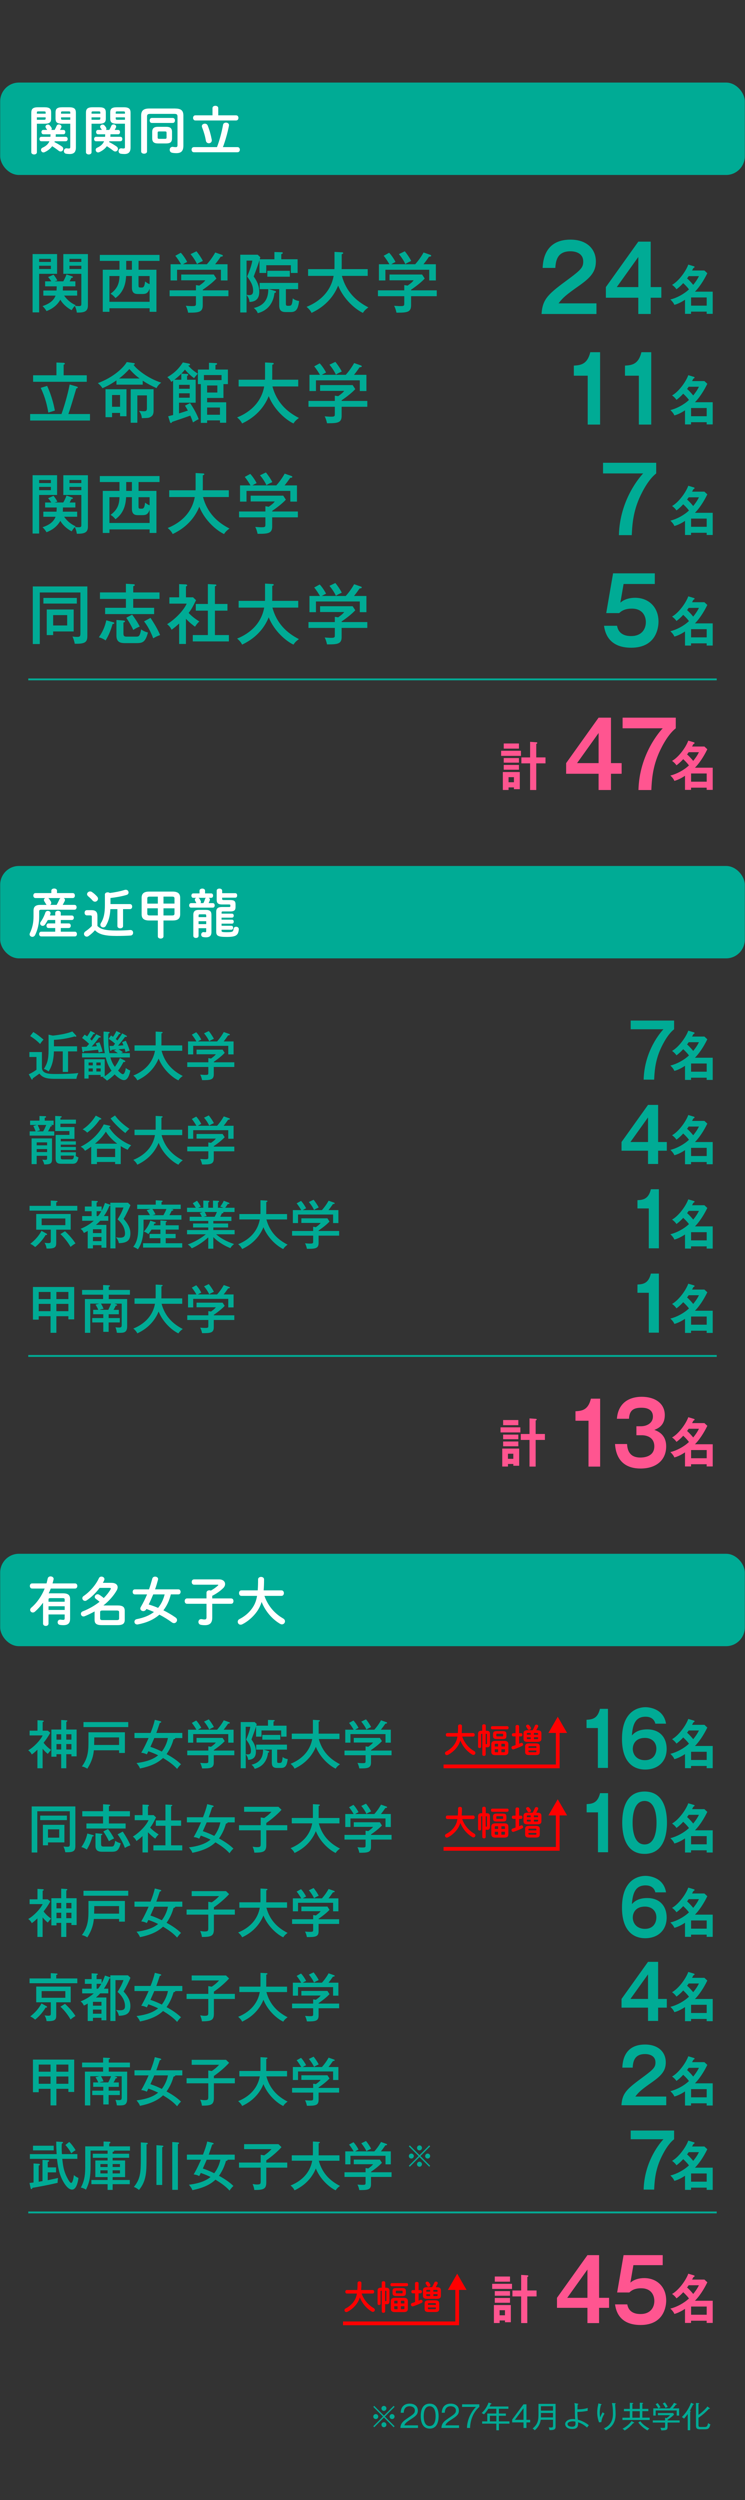 <?xml version="1.0" encoding="UTF-8"?>
<svg id="b" data-name="レイヤー_2" xmlns="http://www.w3.org/2000/svg" viewBox="0 0 398 1334">
  <rect x="0" y="0" width="398" height="1334" fill="#333333" stroke="none"/>
  <defs>
    <style>
      .d, .e, .f {
        fill: none;
      }

      .e {
        stroke: red;
        stroke-width: 2px;
      }

      .e, .f {
        stroke-miterlimit: 10;
      }

      .g {
        fill: #ff5590;
      }

      .h {
        fill: #fff;
      }

      .f {
        stroke: #00ab95;
      }

      .i {
        fill: red;
      }

      .j {
        fill: #00ab95;
      }
    </style>
  </defs>
  <g id="c" data-name="レイアウト">
    <rect class="j" x=".1" y="44.06" width="397.8" height="49.3" rx="10" ry="10"/>
    <rect class="j" x=".1" y="462.06" width="397.8" height="49.3" rx="10" ry="10"/>
    <rect class="j" x=".1" y="829.06" width="397.8" height="49.3" rx="10" ry="10"/>
    <line class="f" x1="382.9" y1="362.5" x2="15.1" y2="362.5"/>
    <line class="f" x1="382.9" y1="723.5" x2="15.1" y2="723.5"/>
    <line class="f" x1="382.9" y1="1180.5" x2="15.1" y2="1180.5"/>
    <g>
      <path class="j" d="M199.92,1295.12l-.51-.51,5.2-5.19-5.2-5.19.51-.51,5.19,5.2,5.19-5.2.51.51-5.2,5.19,5.2,5.19-.51.51-5.19-5.2-5.19,5.2ZM202.08,1289.42c0,.72-.59,1.33-1.33,1.33s-1.34-.59-1.34-1.33.61-1.33,1.34-1.33,1.33.61,1.33,1.33ZM206.43,1285.06c0,.7-.58,1.33-1.33,1.33s-1.33-.61-1.33-1.33.61-1.34,1.33-1.34,1.33.61,1.33,1.34ZM206.43,1293.77c0,.72-.58,1.34-1.33,1.34s-1.33-.61-1.33-1.34.61-1.33,1.33-1.33,1.33.61,1.33,1.33ZM210.8,1289.42c0,.72-.59,1.33-1.34,1.33s-1.33-.59-1.33-1.33.61-1.33,1.33-1.33,1.34.61,1.34,1.33Z"/>
      <path class="j" d="M223.31,1294.12v1.38h-9.41c.11-2.58,1.55-3.68,3.89-5.25,3.14-2.13,3.84-2.59,3.84-4.07,0-1.65-1.46-2.26-2.8-2.26-2.96,0-3.09,2.59-3.14,3.47h-1.62c.08-3.11,1.86-4.87,4.79-4.87,2.5,0,4.37,1.34,4.37,3.71,0,1.63-.7,2.69-3.31,4.34-2.95,1.86-3.52,2.5-3.91,3.54h7.3Z"/>
      <path class="j" d="M234.32,1289.19c0,2.56-.64,6.66-4.77,6.66s-4.79-4.19-4.79-6.66.58-6.66,4.79-6.66,4.77,4.26,4.77,6.66ZM226.36,1289.19c0,2.1.45,5.27,3.17,5.27s3.19-3.19,3.19-5.27-.45-5.27-3.17-5.27-3.18,3.14-3.18,5.27Z"/>
      <path class="j" d="M245.23,1294.12v1.38h-9.41c.11-2.58,1.55-3.68,3.89-5.25,3.14-2.13,3.84-2.59,3.84-4.07,0-1.65-1.46-2.26-2.8-2.26-2.96,0-3.09,2.59-3.14,3.47h-1.62c.08-3.11,1.86-4.87,4.79-4.87,2.5,0,4.37,1.34,4.37,3.71,0,1.63-.7,2.69-3.31,4.34-2.95,1.86-3.52,2.5-3.91,3.54h7.3Z"/>
      <path class="j" d="M256.08,1282.89v1.38c-1.86,1.49-4.79,5.28-4.96,11.24h-1.65c.05-4.39,2.26-8.77,4.83-11.24h-7.44v-1.38h9.22Z"/>
      <path class="j" d="M266.54,1293.2v3.54h-1.38v-3.54h-7.59v-1.22h2.75v-4.18h4.83v-2.53h-4.27c-.94,1.46-1.7,2.34-2.34,2.98-.72-.51-1.06-.62-1.25-.7,1.22-1.12,2.72-2.83,3.71-5.6l1.31.43c.18.06.27.1.27.24,0,.21-.26.22-.45.22-.27.64-.42.93-.56,1.2h10.04v1.23h-5.09v2.53h3.73v1.2h-3.73v2.98h5.65v1.22h-5.65ZM265.17,1289h-3.46v2.98h3.46v-2.98Z"/>
      <path class="j" d="M281.25,1291.15h1.98v1.38h-1.98v2.98h-1.57v-2.98h-6.08v-1.47l6.05-8.16h1.6v8.26ZM279.68,1291.15v-6.18l-4.59,6.18h4.59Z"/>
      <path class="j" d="M293.57,1296.64c-.05-.37-.19-.98-.46-1.47.38.06.85.08,1.25.08.94,0,1.07-.14,1.07-1.17v-2.95h-6.56c-.45,3.22-2.48,4.98-3.2,5.62-.14-.16-.58-.69-1.14-.96,2.93-2.37,3.14-4.63,3.14-7.44v-5.71h9.14v11.67c0,1.52,0,2.39-3.23,2.34ZM295.42,1287.5h-6.44v.96c0,.62-.02,1.12-.03,1.41h6.47v-2.37ZM295.42,1283.9h-6.44v2.35h6.44v-2.35Z"/>
      <path class="j" d="M313.62,1295.28c-1.47-1.34-3.35-2.43-4.79-2.82.02.21.02.37.02.59,0,1.62-.4,3.01-3.17,3.01-3.07,0-3.76-1.84-3.76-2.66,0-1.07,1.17-2.67,4.15-2.67.37,0,.66.03,1.2.1-.16-2.32-.16-2.69-.18-6.1-.02-1.46-.16-2.19-.24-2.51l1.79.3c.14.03.32.06.32.24,0,.16-.1.19-.35.27-.06.82-.1,1.44-.11,2.56,2.54-.05,4.05-.3,5.51-.77-.06.46-.1,1.02-.06,1.5-2.07.54-5.01.61-5.46.61-.03,1.6.13,3.65.24,4.16,1.62.37,4.16,1.52,5.84,2.95-.26.3-.54.67-.94,1.23ZM307.39,1292.11c-.3-.06-.8-.16-1.44-.16-1.07,0-2.74.38-2.74,1.47,0,.82.82,1.42,2.45,1.42.83,0,1.79-.22,1.79-1.58,0-.35-.03-.62-.06-1.15Z"/>
      <path class="j" d="M321.25,1292.38l-1.23.14c-.96-2.61-.96-4.69-.96-5.35,0-1.42.19-2.63.5-4.16.06-.35.08-.42.11-.62l1.31.32c.22.05.4.1.4.27,0,.14-.13.19-.34.26-.16.53-.64,2.18-.64,4.24,0,1.22.13,1.84.24,2.37.74-1.84,1.14-2.45,1.34-2.75.34.35.62.56.98.77-.72,1.06-1.55,2.69-1.71,4.51ZM328.62,1282.74c.02.46.16,2.51.18,2.93.03.58.08,1.34.08,2.21,0,2.55-.34,6.45-5.23,8.92-.43-.53-.51-.62-1.07-1.06,4.71-1.94,4.87-6.13,4.87-7.89s-.11-4-.56-5.65l1.63.08c.19.02.42.03.42.21,0,.19-.19.24-.3.26Z"/>
      <path class="j" d="M332.51,1291.27v-1.25h3.95v-3.47h-3.14v-1.22h3.14v-3.25l1.52.08c.21.02.32.08.32.22,0,.19-.29.26-.46.3v2.64h3.95v-3.3l1.34.08c.35.02.45.1.45.22,0,.19-.29.27-.42.3v2.69h3.2v1.22h-3.2v3.47h3.92v1.25h-14.58ZM338.59,1292.94c-.06,0-.16-.02-.29-.03-.77.86-2.32,2.61-4.58,3.95-.24-.3-.72-.69-1.15-.93,2.91-1.5,4.29-3.38,4.83-4.1l1.18.66c.08.05.24.13.24.27,0,.13-.13.18-.24.18ZM341.79,1286.55h-3.95v3.47h3.95v-3.47ZM345.9,1296.84c-1.06-.61-3.15-1.94-4.93-4.26l1.09-.7c.62.83,1.84,2.35,4.87,3.95-.42.27-.83.7-1.03,1.01Z"/>
      <path class="j" d="M356.64,1292.62v2.32c0,1.73-.82,1.82-3.36,1.84-.16-.8-.37-1.15-.51-1.41.88.08.99.1,1.31.1,1.23,0,1.23-.05,1.23-1.01v-1.84h-6.58v-1.15h6.58v-1.39l.77.14c1.25-.78,1.68-1.28,1.87-1.54h-6.47v-1.15h8.13l.51.8c-.74.78-1.78,1.71-3.49,2.79v.35h6.45v1.15h-6.45ZM361.5,1288.89v-2.72h-11.2v2.72h-1.3v-3.84h2.72c-.34-.62-1.04-1.71-1.47-2.21l1.07-.62c.5.56,1.2,1.63,1.54,2.26-.37.18-.66.32-.99.58h5.95c1.06-1.12,1.67-1.97,2.24-2.96l1.31.51c.1.03.21.1.21.21,0,.21-.27.21-.51.22-.67.96-1.3,1.68-1.6,2.02h3.34v3.84h-1.31ZM355.57,1284.84c-.37-.82-1.01-1.78-1.52-2.38l1.14-.59c.5.59,1.17,1.65,1.52,2.37-.56.24-.79.34-1.14.61Z"/>
      <path class="j" d="M370.25,1283.09c-.3.59-1.36,2.64-1.7,3.22.35.11.56.16.56.27,0,.18-.24.24-.37.27v9.86h-1.34v-8.66c-.58.8-1.1,1.5-2,2.48-.38-.4-.64-.59-1.17-.83,1.09-1.06,3.49-3.62,4.93-7.65l1.28.58c.08.03.24.11.24.24,0,.14-.1.16-.43.22ZM376.58,1296.22h-2.53c-2,0-2.24-.77-2.24-2.03v-12.05l1.28.1c.35.03.45.1.45.22,0,.16-.08.18-.4.27v5.78c2.24-1.54,4.11-3.51,4.77-4.47l1.09.78c.11.08.24.22.24.3,0,.18-.14.18-.54.18-1.79,1.81-3.04,3.07-5.55,4.75v4.05c0,.77.37.88,1.38.88h1.86c1.31,0,1.5-.38,1.91-2.11.37.35.7.54,1.23.7-.61,2.19-1.12,2.64-2.93,2.64Z"/>
    </g>
    <path class="j" d="M218.92,1156.12l-.51-.51,5.2-5.19-5.2-5.19.51-.51,5.19,5.2,5.19-5.2.51.51-5.2,5.19,5.2,5.19-.51.51-5.19-5.2-5.19,5.2ZM221.08,1150.42c0,.72-.59,1.33-1.33,1.33s-1.34-.59-1.34-1.33.61-1.33,1.34-1.33,1.33.61,1.33,1.33ZM225.43,1146.06c0,.7-.58,1.33-1.33,1.33s-1.33-.61-1.33-1.33.61-1.34,1.33-1.34,1.33.61,1.33,1.34ZM225.43,1154.77c0,.72-.58,1.34-1.33,1.34s-1.33-.61-1.33-1.34.61-1.33,1.33-1.33,1.33.61,1.33,1.33ZM229.8,1150.42c0,.72-.59,1.33-1.34,1.33s-1.33-.59-1.33-1.33.61-1.33,1.33-1.33,1.34.61,1.34,1.33Z"/>
    <g>
      <path class="j" d="M22.76,943.5h-2.77v-9.91c-1.51,1.48-2.27,2.02-3,2.55-.45-.87-1.06-1.65-1.93-2.18,3.19-1.88,6.47-5.4,7.73-7.98h-6.97v-2.55h4.2v-5.57l2.77.17c.25.03.59.08.59.34,0,.14-.05.22-.2.31s-.31.14-.39.2v4.56h2.74l1.32,1.12c-1.09,2.04-2.38,3.86-3.56,5.32.7,1.01,2.16,2.58,3.98,3.81-.39.45-1.32,1.57-1.74,2.13-1.04-.78-1.96-1.76-2.77-2.74v10.44ZM35.41,943.5h-2.72v-7.5h-2.52v1.34h-2.72v-14.5h5.24v-5.1l2.72.17c.22,0,.56.08.56.34s-.28.39-.56.5v4.09h5.52v14.31h-2.77v-1.15h-2.74v7.5ZM32.7,925.36h-2.52v2.88h2.52v-2.88ZM32.7,930.59h-2.52v2.91h2.52v-2.91ZM35.41,928.24h2.74v-2.88h-2.74v2.88ZM35.41,933.5h2.74v-2.91h-2.74v2.91Z"/>
      <path class="j" d="M50.14,933.9c-.25,2.69-.95,5.85-3.5,9.83-.37-.22-1.54-.98-2.91-1.2,3.5-4.54,3.53-9.24,3.53-13.52v-4.7h19.46v11.03h-3.11v-1.43h-13.47ZM68.51,918.86v2.66h-23.91v-2.66h23.91ZM63.61,931.07v-4.03h-13.24c0,.84-.03,1.15-.08,4.03h13.33Z"/>
      <path class="j" d="M71.84,927.37v-2.72h8.6c.98-2.49,1.71-4.56,2.27-7l2.94.73c.17.03.5.22.5.42,0,.31-.56.45-.79.48-1.06,3.22-1.15,3.42-1.85,5.38h13.89v2.72h-3.75c.03.45-.67.59-.95.67-.47,1.71-1.48,4.79-3.72,7.9,2.77,1.51,5.46,3.22,7.73,5.43-.56.48-1.09,1.04-2.1,2.46-2.1-2.38-4.79-4.17-7.5-5.82-1.76,1.62-4.84,4.09-12.35,5.6-.22-.78-.7-1.54-1.82-2.91,6.86-.84,9.86-2.77,11.54-4.12-1.54-.78-3.36-1.51-5.21-2.16-.42.87-.62,1.23-.84,1.65-1.06-.5-1.76-.73-2.97-.87,1.79-3,3.47-6.8,3.92-7.84h-7.53ZM82.43,927.37c-.67,1.57-1.68,3.86-2.07,4.7,2.52.84,4.12,1.57,6.08,2.52,1.29-1.62,2.74-4.34,3.28-7.22h-7.28Z"/>
      <path class="j" d="M125.18,934.06v2.49h-10.98v3.92c0,2.97-1.82,3.14-6.24,3.11-.11-.53-.42-1.9-1.01-2.94.34.03,1.85.14,2.16.14,1.4,0,1.57,0,1.85-.17.34-.17.34-.31.34-1.51v-2.55h-11.26v-2.49h11.26v-2.24l1.43.22c1.65-1.18,2.1-1.62,2.57-2.27h-10.3v-2.46h13.92l1.12,1.71c-1.09,1.2-3.3,3.08-5.82,4.76v.28h10.98ZM115.97,922.92c.59-.64,2.13-2.41,3.58-5.01l2.88,1.01c.2.08.37.17.37.36,0,.36-.48.39-.93.42-1.18,1.71-1.51,2.13-2.38,3.22h5.29v6.92h-2.83v-4.56h-18.73v4.56h-2.77v-6.92h4.48c-.39-.7-1.62-2.66-2.46-3.61l2.35-1.29c.98.98,2.21,2.88,2.71,3.92-1.01.5-1.26.64-1.79.98h10.22ZM111.52,917.4c.87.98,2.21,3,2.74,4.12-1.68.78-1.88.87-2.49,1.34-.7-1.57-1.93-3.3-2.77-4.26l2.52-1.2Z"/>
      <path class="j" d="M143.16,920.79v-3.08l3,.08c.36,0,.59.08.59.31,0,.25-.31.39-.64.5v2.18h6.97v5.85h-2.88v-3.3h-10.5v3.3h-2.91v-5.46c-.56,1.88-.76,2.41-2.46,6.97,1.04,1.46,2.38,3.56,2.38,6.5,0,2.1-.7,4.26-4.17,4.37-.08-1.15-.36-1.71-1.26-3.05v7.53h-2.69v-24.64h7.45l1.12,1.06c-.06.2-.14.5-.25.87h6.27ZM131.26,921.38v14.56c.34.08.78.17,1.12.17,1.37,0,1.68-.76,1.68-1.85,0-2.49-1.18-4.14-2.55-6.1.59-1.37,1.82-4.26,2.21-6.78h-2.46ZM143.21,934.26c.39.11.62.17.62.48,0,.22-.2.36-.64.45-.17,1.46-.9,7-7.14,8.62-.34-.92-.92-1.6-1.68-2.21,5.94-1.34,6.13-5.85,6.19-8.04h-3.7v-2.66h16.44v2.66h-5.23v6.13c0,.78.08.98.95.98,1.4,0,1.68-.06,1.99-3.19.36.31,1.12.92,2.71,1.12-.42,3.16-1.09,4.73-3.53,4.73h-2.24c-2.21,0-2.74-1.12-2.74-2.94v-6.83h-4.37l2.38.7ZM140.14,928.24v-2.52h9.6v2.52h-9.6Z"/>
      <path class="j" d="M155.87,927.9v-2.88h11.26c.03-.53.03-.73.03-1.51v-5.85l3.08.17c.22,0,.64.03.64.34s-.39.39-.64.48v4.7c0,.78,0,.98-.03,1.68h11.14v2.88h-11.03c1.82,6.78,6.13,10.81,11.31,13.44-1.2.9-1.73,1.43-2.32,2.35-3.03-1.4-8.15-5.6-10.58-11.65-3.08,7.62-9.3,10.64-11.37,11.65-.22-.45-.64-1.32-2.13-2.58,2.1-.87,9.91-4.12,11.56-13.22h-10.92Z"/>
      <path class="j" d="M209.18,934.06v2.49h-10.98v3.92c0,2.97-1.82,3.14-6.24,3.11-.11-.53-.42-1.9-1.01-2.94.34.03,1.85.14,2.16.14,1.4,0,1.57,0,1.85-.17.34-.17.34-.31.34-1.51v-2.55h-11.26v-2.49h11.26v-2.24l1.43.22c1.65-1.18,2.1-1.62,2.57-2.27h-10.3v-2.46h13.92l1.12,1.71c-1.09,1.2-3.3,3.08-5.82,4.76v.28h10.98ZM199.97,922.92c.59-.64,2.13-2.41,3.58-5.01l2.88,1.01c.2.08.37.17.37.36,0,.36-.48.39-.93.42-1.18,1.71-1.51,2.13-2.38,3.22h5.29v6.92h-2.83v-4.56h-18.73v4.56h-2.77v-6.92h4.48c-.39-.7-1.62-2.66-2.46-3.61l2.35-1.29c.98.98,2.21,2.88,2.71,3.92-1.01.5-1.26.64-1.79.98h10.22ZM195.52,917.4c.87.98,2.21,3,2.74,4.12-1.68.78-1.88.87-2.49,1.34-.7-1.57-1.93-3.3-2.77-4.26l2.52-1.2Z"/>
      <path class="j" d="M40.26,963.86v21.06c0,2.52-.67,3.56-5.4,3.39-.08-.81-.56-2.27-.95-3.08.95.17,1.71.17,1.9.17,1.15,0,1.48-.11,1.48-1.43v-17.53h-17.36v22.01h-3v-24.58h23.32ZM35.75,968.76v2.41h-14.28v-2.41h14.28ZM34.41,973.69v9.38h-8.76v1.54h-2.74v-10.92h11.51ZM25.64,976.1v4.42h5.99v-4.42h-5.99Z"/>
      <path class="j" d="M49.58,979.12c.22.06.5.17.5.39,0,.36-.56.36-.73.36-.47,1.68-1.4,4.54-3,7.03-.76-.62-2.18-1.2-2.88-1.34,1.51-2.16,2.55-4.31,3.19-7.25l2.91.81ZM69.41,966.41v2.77h-11.23v3.78h8.93v2.69h-20.94v-2.69h8.88v-3.78h-11.09v-2.77h11.09v-3.7l3.25.2c.17,0,.56.03.56.34,0,.25-.25.39-.67.5v2.66h11.23ZM54.03,978.42c.31.03.62.06.62.36s-.34.39-.64.45v4.59c0,.7,0,1.46,1.23,1.46h4.14c1.09,0,1.65,0,2.19-3.11.81.73,2.46,1.29,2.91,1.34-1.18,4.54-2.55,4.54-5.43,4.54h-4.48c-2.24,0-3.56-.7-3.56-3.19v-6.69l3.02.25ZM57.7,975.9c1.01,1.26,2.46,3.47,3.25,5.07-.81.34-1.79.81-2.77,1.46-.84-1.85-1.82-3.5-2.97-5.21l2.49-1.32ZM65.57,977.27c2.44,3.64,3.58,6.05,4.09,7.34-1.37.5-2.07.87-2.94,1.4-1.54-4.23-3.53-6.78-3.92-7.22l2.77-1.51Z"/>
      <path class="j" d="M79.04,988.42h-2.91v-8.74c-1.4,1.32-2.44,2.07-3.22,2.66-.59-1.2-1.21-1.79-1.93-2.38,3.25-1.96,7-5.68,8.37-8.76h-7.39v-2.69h4.17v-5.63l2.83.11c.37.03.62.2.62.42s-.31.36-.53.48v4.62h3.05l1.26,1.23c-1.65,3.33-2.16,4.14-3.16,5.43,1.65,1.76,3.5,2.97,4.56,3.64-.64.56-1.43,1.51-1.82,2.24-.62-.45-2.16-1.54-3.89-3.39v10.75ZM83.24,974.19v-2.86h5.15v-8.48l3.19.17c.22,0,.45.08.45.31,0,.25-.2.34-.62.45v7.56h5.35v2.86h-5.35v10.42h5.96v2.72h-15.43v-2.72h6.44v-10.42h-5.15Z"/>
      <path class="j" d="M99.84,972.37v-2.72h8.6c.98-2.49,1.71-4.56,2.27-7l2.94.73c.17.03.5.22.5.42,0,.31-.56.45-.79.48-1.06,3.22-1.15,3.42-1.85,5.38h13.89v2.72h-3.75c.03.45-.67.59-.95.67-.47,1.71-1.48,4.79-3.72,7.9,2.77,1.51,5.46,3.22,7.73,5.43-.56.48-1.09,1.04-2.1,2.46-2.1-2.38-4.79-4.17-7.5-5.82-1.76,1.62-4.84,4.09-12.35,5.6-.22-.78-.7-1.54-1.82-2.91,6.86-.84,9.86-2.77,11.54-4.12-1.54-.78-3.36-1.51-5.21-2.16-.42.87-.62,1.23-.84,1.65-1.06-.5-1.76-.73-2.97-.87,1.79-3,3.47-6.8,3.92-7.84h-7.53ZM110.43,972.37c-.67,1.57-1.68,3.86-2.07,4.7,2.52.84,4.12,1.57,6.08,2.52,1.29-1.62,2.74-4.34,3.28-7.22h-7.28Z"/>
      <path class="j" d="M142.26,973.88h11.2v2.72h-11.2v7.9c0,3.58-1.6,4-6.38,4.03-.2-1.32-.39-1.82-.92-3.19,1.34.2,1.57.25,2.32.25,1.96,0,1.99-.36,1.99-2.1v-6.89h-11.59v-2.72h11.59v-4.14l1.85.31c1.62-1.09,2.66-1.93,3.92-3.33h-14.64v-2.66h18.34l1.65,1.6c-1.79,2.04-5.1,4.96-8.12,7.03v1.2Z"/>
      <path class="j" d="M155.87,972.9v-2.88h11.26c.03-.53.03-.73.03-1.51v-5.85l3.08.17c.22,0,.64.03.64.34s-.39.39-.64.48v4.7c0,.78,0,.98-.03,1.68h11.14v2.88h-11.03c1.82,6.78,6.13,10.81,11.31,13.44-1.2.9-1.73,1.43-2.32,2.35-3.03-1.4-8.15-5.6-10.58-11.65-3.08,7.62-9.3,10.64-11.37,11.65-.22-.45-.64-1.32-2.13-2.58,2.1-.87,9.91-4.12,11.56-13.22h-10.92Z"/>
      <path class="j" d="M209.18,979.06v2.49h-10.98v3.92c0,2.97-1.82,3.14-6.24,3.11-.11-.53-.42-1.9-1.01-2.94.34.03,1.85.14,2.16.14,1.4,0,1.57,0,1.85-.17.34-.17.34-.31.34-1.51v-2.55h-11.26v-2.49h11.26v-2.24l1.43.22c1.65-1.18,2.1-1.62,2.57-2.27h-10.3v-2.46h13.92l1.12,1.71c-1.09,1.2-3.3,3.08-5.82,4.76v.28h10.98ZM199.97,967.92c.59-.64,2.13-2.41,3.58-5.01l2.88,1.01c.2.08.37.17.37.36,0,.36-.48.39-.93.42-1.18,1.71-1.51,2.13-2.38,3.22h5.29v6.92h-2.83v-4.56h-18.73v4.56h-2.77v-6.92h4.48c-.39-.7-1.62-2.66-2.46-3.61l2.35-1.29c.98.98,2.21,2.88,2.71,3.92-1.01.5-1.26.64-1.79.98h10.22ZM195.52,962.4c.87.98,2.21,3,2.74,4.12-1.68.78-1.88.87-2.49,1.34-.7-1.57-1.93-3.3-2.77-4.26l2.52-1.2Z"/>
      <path class="j" d="M22.76,1033.5h-2.77v-9.91c-1.51,1.48-2.27,2.02-3,2.55-.45-.87-1.06-1.65-1.93-2.18,3.19-1.88,6.47-5.4,7.73-7.98h-6.97v-2.55h4.2v-5.57l2.77.17c.25.03.59.08.59.34,0,.14-.05.22-.2.31s-.31.14-.39.2v4.56h2.74l1.32,1.12c-1.09,2.04-2.38,3.86-3.56,5.32.7,1.01,2.16,2.58,3.98,3.81-.39.45-1.32,1.57-1.74,2.13-1.04-.78-1.96-1.76-2.77-2.74v10.44ZM35.41,1033.5h-2.72v-7.5h-2.52v1.34h-2.72v-14.5h5.24v-5.1l2.72.17c.22,0,.56.08.56.34s-.28.39-.56.5v4.09h5.52v14.31h-2.77v-1.15h-2.74v7.5ZM32.7,1015.36h-2.52v2.88h2.52v-2.88ZM32.7,1020.59h-2.52v2.91h2.52v-2.91ZM35.41,1018.24h2.74v-2.88h-2.74v2.88ZM35.41,1023.5h2.74v-2.91h-2.74v2.91Z"/>
      <path class="j" d="M50.14,1023.9c-.25,2.69-.95,5.85-3.5,9.83-.37-.22-1.54-.98-2.91-1.2,3.5-4.54,3.53-9.24,3.53-13.52v-4.7h19.46v11.03h-3.11v-1.43h-13.47ZM68.51,1008.86v2.66h-23.91v-2.66h23.91ZM63.61,1021.07v-4.03h-13.24c0,.84-.03,1.15-.08,4.03h13.33Z"/>
      <path class="j" d="M71.84,1017.37v-2.72h8.6c.98-2.49,1.71-4.56,2.27-7l2.94.73c.17.03.5.22.5.42,0,.31-.56.45-.79.48-1.06,3.22-1.15,3.42-1.85,5.38h13.89v2.72h-3.75c.03.45-.67.59-.95.67-.47,1.71-1.48,4.79-3.72,7.9,2.77,1.51,5.46,3.22,7.73,5.43-.56.48-1.09,1.04-2.1,2.46-2.1-2.38-4.79-4.17-7.5-5.82-1.76,1.62-4.84,4.09-12.35,5.6-.22-.78-.7-1.54-1.82-2.91,6.86-.84,9.86-2.77,11.54-4.12-1.54-.78-3.36-1.51-5.21-2.16-.42.87-.62,1.23-.84,1.65-1.06-.5-1.76-.73-2.97-.87,1.79-3,3.47-6.8,3.92-7.84h-7.53ZM82.43,1017.37c-.67,1.57-1.68,3.86-2.07,4.7,2.52.84,4.12,1.57,6.08,2.52,1.29-1.62,2.74-4.34,3.28-7.22h-7.28Z"/>
      <path class="j" d="M114.26,1018.88h11.2v2.72h-11.2v7.9c0,3.58-1.6,4-6.38,4.03-.2-1.32-.39-1.82-.92-3.19,1.34.2,1.57.25,2.32.25,1.96,0,1.99-.36,1.99-2.1v-6.89h-11.59v-2.72h11.59v-4.14l1.85.31c1.62-1.09,2.66-1.93,3.92-3.33h-14.64v-2.66h18.34l1.65,1.6c-1.79,2.04-5.1,4.96-8.12,7.03v1.2Z"/>
      <path class="j" d="M127.87,1017.9v-2.88h11.26c.03-.53.03-.73.03-1.51v-5.85l3.08.17c.22,0,.64.03.64.34s-.39.39-.64.48v4.7c0,.78,0,.98-.03,1.68h11.14v2.88h-11.03c1.82,6.78,6.13,10.81,11.31,13.44-1.2.9-1.73,1.43-2.32,2.35-3.03-1.4-8.15-5.6-10.58-11.65-3.08,7.62-9.3,10.64-11.37,11.65-.22-.45-.64-1.32-2.13-2.58,2.1-.87,9.91-4.12,11.56-13.22h-10.92Z"/>
      <path class="j" d="M181.18,1024.06v2.49h-10.98v3.92c0,2.97-1.82,3.14-6.24,3.11-.11-.53-.42-1.9-1.01-2.94.34.03,1.85.14,2.16.14,1.4,0,1.57,0,1.85-.17.34-.17.34-.31.34-1.51v-2.55h-11.26v-2.49h11.26v-2.24l1.43.22c1.65-1.18,2.1-1.62,2.57-2.27h-10.3v-2.46h13.92l1.12,1.71c-1.09,1.2-3.3,3.08-5.82,4.76v.28h10.98ZM171.97,1012.92c.59-.64,2.13-2.41,3.58-5.01l2.88,1.01c.2.08.37.17.37.36,0,.36-.48.39-.93.42-1.18,1.71-1.51,2.13-2.38,3.22h5.29v6.92h-2.83v-4.56h-18.73v4.56h-2.77v-6.92h4.48c-.39-.7-1.62-2.66-2.46-3.61l2.35-1.29c.98.98,2.21,2.88,2.71,3.92-1.01.5-1.26.64-1.79.98h10.22ZM167.52,1007.4c.87.98,2.21,3,2.74,4.12-1.68.78-1.88.87-2.49,1.34-.7-1.57-1.93-3.3-2.77-4.26l2.52-1.2Z"/>
      <path class="j" d="M27.13,1052.82l3.08.2c.17,0,.53.06.53.28,0,.31-.28.39-.7.5v1.85h11.26v2.55H15.79v-2.55h11.34v-2.83ZM24.83,1070.46c.17.08.34.28.34.42,0,.34-.34.34-.79.31-.56.9-2.38,3.86-5.6,6.44-1.06-.87-1.48-1.2-2.6-1.71,2.58-2.07,4.4-4.03,5.99-6.92l2.66,1.46ZM30.04,1075.28c0,2.21-.36,3.33-5.18,3.14-.05-.76-.34-1.9-1.06-3.05.76.11,1.37.17,2.07.17,1.01,0,1.26-.28,1.26-1.01v-6.16h-7.78v-8.37h18.42v8.37h-7.73v6.92ZM22.25,1062.4v3.56h12.66v-3.56h-12.66ZM34.71,1069.2c1.85,1.62,4.34,4.42,5.6,6.5-1.18.7-1.46.9-2.61,1.85-1.26-2.21-3.3-4.98-5.43-6.83l2.44-1.51Z"/>
      <path class="j" d="M58.93,1055.51c-.14.11-.31.14-.5.17-1.01,2.49-1.99,4.06-2.91,5.43h2.32v2.49h-4.31c-.64.76-1.46,1.51-2.27,2.21h5.57v12.18h-2.63v-1.34h-4.54v1.71h-2.8v-9.32c-1.06.62-1.51.84-2.04,1.09-.53-1.06-.81-1.51-1.76-2.21,2.74-1.18,4.84-2.35,7.03-4.31h-6.19v-2.49h5.04v-2.6h-3.61v-2.52h3.61v-3.08l2.8.14c.22,0,.5.06.5.31,0,.28-.31.42-.64.53v2.1h2.69v2.24c.48-.87,1.04-1.99,1.79-4.14l2.38.81c.14.06.42.17.48.31v-1.23h9.41l1.34,1.29c-.5,1.34-2.6,5.71-3.67,7.31,2.83,3.14,3.64,5.46,3.64,7.73,0,4.17-2.27,5.12-6.16,5.26-.28-1.4-.7-2.07-1.54-3.16.48.08,1.23.22,2.19.22,1.88,0,2.63-.62,2.63-2.21,0-2.94-1.62-5.57-4-7.59.62-.95,2.16-3.36,3.19-6.3h-4.28v21.81h-2.74v-22.82ZM54.2,1070.18v-2.04h-4.54v2.04h4.54ZM54.2,1074.47v-2.21h-4.54v2.21h4.54ZM51.63,1058.51v2.6h.76c.95-1.18,1.4-1.99,1.74-2.6h-2.49Z"/>
      <path class="j" d="M71.84,1062.37v-2.72h8.6c.98-2.49,1.71-4.56,2.27-7l2.94.73c.17.03.5.22.5.42,0,.31-.56.45-.79.48-1.06,3.22-1.15,3.42-1.85,5.38h13.89v2.72h-3.75c.03.45-.67.59-.95.67-.47,1.71-1.48,4.79-3.72,7.9,2.77,1.51,5.46,3.22,7.73,5.43-.56.48-1.09,1.04-2.1,2.46-2.1-2.38-4.79-4.17-7.5-5.82-1.76,1.62-4.84,4.09-12.35,5.6-.22-.78-.7-1.54-1.82-2.91,6.86-.84,9.86-2.77,11.54-4.12-1.54-.78-3.36-1.51-5.21-2.16-.42.87-.62,1.23-.84,1.65-1.06-.5-1.76-.73-2.97-.87,1.79-3,3.47-6.8,3.92-7.84h-7.53ZM82.43,1062.37c-.67,1.57-1.68,3.86-2.07,4.7,2.52.84,4.12,1.57,6.08,2.52,1.29-1.62,2.74-4.34,3.28-7.22h-7.28Z"/>
      <path class="j" d="M114.26,1063.88h11.2v2.72h-11.2v7.9c0,3.58-1.6,4-6.38,4.03-.2-1.32-.39-1.82-.92-3.19,1.34.2,1.57.25,2.32.25,1.96,0,1.99-.36,1.99-2.1v-6.89h-11.59v-2.72h11.59v-4.14l1.85.31c1.62-1.09,2.66-1.93,3.92-3.33h-14.64v-2.66h18.34l1.65,1.6c-1.79,2.04-5.1,4.96-8.12,7.03v1.2Z"/>
      <path class="j" d="M127.87,1062.9v-2.88h11.26c.03-.53.03-.73.03-1.51v-5.85l3.08.17c.22,0,.64.03.64.34s-.39.39-.64.48v4.7c0,.78,0,.98-.03,1.68h11.14v2.88h-11.03c1.82,6.78,6.13,10.81,11.31,13.44-1.2.9-1.73,1.43-2.32,2.35-3.03-1.4-8.15-5.6-10.58-11.65-3.08,7.62-9.3,10.64-11.37,11.65-.22-.45-.64-1.32-2.13-2.58,2.1-.87,9.91-4.12,11.56-13.22h-10.92Z"/>
      <path class="j" d="M181.18,1069.06v2.49h-10.98v3.92c0,2.97-1.82,3.14-6.24,3.11-.11-.53-.42-1.9-1.01-2.94.34.03,1.85.14,2.16.14,1.4,0,1.57,0,1.85-.17.34-.17.34-.31.34-1.51v-2.55h-11.26v-2.49h11.26v-2.24l1.43.22c1.65-1.18,2.1-1.62,2.57-2.27h-10.3v-2.46h13.92l1.12,1.71c-1.09,1.2-3.3,3.08-5.82,4.76v.28h10.98ZM171.97,1057.92c.59-.64,2.13-2.41,3.58-5.01l2.88,1.01c.2.08.37.17.37.36,0,.36-.48.39-.93.42-1.18,1.71-1.51,2.13-2.38,3.22h5.29v6.92h-2.83v-4.56h-18.73v4.56h-2.77v-6.92h4.48c-.39-.7-1.62-2.66-2.46-3.61l2.35-1.29c.98.98,2.21,2.88,2.71,3.92-1.01.5-1.26.64-1.79.98h10.22ZM167.52,1052.4c.87.98,2.21,3,2.74,4.12-1.68.78-1.88.87-2.49,1.34-.7-1.57-1.93-3.3-2.77-4.26l2.52-1.2Z"/>
      <path class="j" d="M30.12,1123.39h-3.11v-8.85h-6.33v1.82h-3.08v-17.42h22.04v17.28h-3.11v-1.68h-6.41v8.85ZM27.01,1101.6h-6.33v3.81h6.33v-3.81ZM27.01,1107.96h-6.33v3.89h6.33v-3.89ZM30.12,1105.41h6.41v-3.81h-6.41v3.81ZM30.12,1111.85h6.41v-3.89h-6.41v3.89Z"/>
      <path class="j" d="M58.04,1115.52h5.96v2.35h-5.96v5.01h-2.86v-5.01h-5.91v-2.35h5.91v-2.04h-5.4v-2.35h2.72c-.25-.64-.5-1.18-1.48-2.77l1.99-.53h-4.79v15.57h-2.86v-18.03h9.72v-2.32h-11.23v-2.52h11.23v-2.63l3.13.14c.2,0,.56.06.56.34s-.34.34-.67.42v1.74h11.31v2.52h-11.31v2.32h9.83v14.5c0,3.47-1.82,3.53-4.34,3.53-.5,0-.76-.03-1.18-.06-.08-.73-.22-1.57-.73-2.91,1.06.14,1.74.14,1.88.14,1.18,0,1.46-.25,1.46-1.51v-11.23h-3.95l1.06.34c.17.06.45.17.45.42,0,.31-.28.31-.73.34-.39.84-.7,1.37-1.2,2.21h2.83v2.35h-5.43v2.04ZM53.95,1107.82c.34.56,1.01,1.74,1.37,2.77-.45.06-1.09.14-2.16.53h4.68c.34-.7,1.09-2.18,1.51-3.3h-5.4Z"/>
      <path class="j" d="M71.84,1107.37v-2.72h8.6c.98-2.49,1.71-4.56,2.27-7l2.94.73c.17.03.5.22.5.42,0,.31-.56.45-.79.48-1.06,3.22-1.15,3.42-1.85,5.38h13.89v2.72h-3.75c.03.45-.67.59-.95.67-.47,1.71-1.48,4.79-3.72,7.9,2.77,1.51,5.46,3.22,7.73,5.43-.56.48-1.09,1.04-2.1,2.46-2.1-2.38-4.79-4.17-7.5-5.82-1.76,1.62-4.84,4.09-12.35,5.6-.22-.78-.7-1.54-1.82-2.91,6.86-.84,9.86-2.77,11.54-4.12-1.54-.78-3.36-1.51-5.21-2.16-.42.87-.62,1.23-.84,1.65-1.06-.5-1.76-.73-2.97-.87,1.79-3,3.47-6.8,3.92-7.84h-7.53ZM82.43,1107.37c-.67,1.57-1.68,3.86-2.07,4.7,2.52.84,4.12,1.57,6.08,2.52,1.29-1.62,2.74-4.34,3.28-7.22h-7.28Z"/>
      <path class="j" d="M114.26,1108.88h11.2v2.72h-11.2v7.9c0,3.58-1.6,4-6.38,4.03-.2-1.32-.39-1.82-.92-3.19,1.34.2,1.57.25,2.32.25,1.96,0,1.99-.36,1.99-2.1v-6.89h-11.59v-2.72h11.59v-4.14l1.85.31c1.62-1.09,2.66-1.93,3.92-3.33h-14.64v-2.66h18.34l1.65,1.6c-1.79,2.04-5.1,4.96-8.12,7.03v1.2Z"/>
      <path class="j" d="M127.87,1107.9v-2.88h11.26c.03-.53.03-.73.03-1.51v-5.85l3.08.17c.22,0,.64.03.64.34s-.39.39-.64.48v4.7c0,.78,0,.98-.03,1.68h11.14v2.88h-11.03c1.82,6.78,6.13,10.81,11.31,13.44-1.2.9-1.73,1.43-2.32,2.35-3.03-1.4-8.15-5.6-10.58-11.65-3.08,7.62-9.3,10.64-11.37,11.65-.22-.45-.64-1.32-2.13-2.58,2.1-.87,9.91-4.12,11.56-13.22h-10.92Z"/>
      <path class="j" d="M181.18,1114.06v2.49h-10.98v3.92c0,2.97-1.82,3.14-6.24,3.11-.11-.53-.42-1.9-1.01-2.94.34.03,1.85.14,2.16.14,1.4,0,1.57,0,1.85-.17.34-.17.34-.31.34-1.51v-2.55h-11.26v-2.49h11.26v-2.24l1.43.22c1.65-1.18,2.1-1.62,2.57-2.27h-10.3v-2.46h13.92l1.12,1.71c-1.09,1.2-3.3,3.08-5.82,4.76v.28h10.98ZM171.97,1102.92c.59-.64,2.13-2.41,3.58-5.01l2.88,1.01c.2.08.37.17.37.36,0,.36-.48.39-.93.42-1.18,1.71-1.51,2.13-2.38,3.22h5.29v6.92h-2.83v-4.56h-18.73v4.56h-2.77v-6.92h4.48c-.39-.7-1.62-2.66-2.46-3.61l2.35-1.29c.98.98,2.21,2.88,2.71,3.92-1.01.5-1.26.64-1.79.98h10.22ZM167.52,1097.4c.87.98,2.21,3,2.74,4.12-1.68.78-1.88.87-2.49,1.34-.7-1.57-1.93-3.3-2.77-4.26l2.52-1.2Z"/>
      <path class="j" d="M22.7,1163.77v-11.31l3.11.17c.14,0,.45.08.45.36,0,.31-.25.42-.76.62v2.86h4.45v2.66h-4.45v4.17c.7-.11,4.42-.95,5.52-1.18-.17.9-.25,1.68-.22,2.58-5.4,1.26-9.77,2.04-13.49,2.69-.06.25-.17.67-.51.67-.22,0-.36-.22-.42-.42l-.62-2.86c.53-.06,1.06-.11,2.16-.25v-10.16l2.8.17c.25.03.59.14.59.42,0,.25-.17.34-.64.56v8.6l2.04-.34ZM33.2,1142.85c.28.03.45.14.45.31,0,.34-.39.5-.64.62-.03.48-.08,1.04-.08,1.9,0,1.26.06,2.27.14,3.7h8.26v2.52h-8.06c.42,4.26.92,6.38,2.04,8.88.17.34,1.82,3.98,2.69,3.98.76,0,1.29-2.32,1.46-4.2,1.01.84,1.51,1.15,2.46,1.54-.37,3-1.4,6.22-3.42,6.22-2.6,0-4.82-4.42-5.35-5.49-1.71-3.47-2.38-7.64-2.69-10.92h-14.5v-2.52h14.31c-.17-2.69-.22-4.12-.22-6.69l3.16.17ZM28.69,1144.9v2.49h-11.06v-2.49h11.06ZM36.98,1142.88c1.23,1.09,2.86,3.42,3.42,4.42-.92.5-1.51.92-2.32,1.68-.81-1.62-2.27-3.58-3.16-4.45l2.07-1.65Z"/>
      <path class="j" d="M60.17,1149.18h8.82v2.16h-8.82v1.43h6.66v8.88h-6.66v1.54h9.16v2.24h-9.16v3.05h-2.69v-3.05h-8.65v-2.24h8.65v-1.54h-6.55v-8.88h6.55v-1.43h-7.9v-2.16h7.9v-1.68h-9.1v8.18c0,5.35-.45,8.68-2.46,12.66-1.04-.67-1.57-.84-2.74-1.12,2.21-3.92,2.35-7.81,2.35-11.14v-10.84h9.8v-2.58l3.02.11c.2,0,.64.03.64.42,0,.28-.34.45-.64.59v1.46h11.09v2.27h-8.54c.05.06.11.11.11.2,0,.28-.25.34-.84.5v.98ZM57.48,1154.7h-3.84v1.57h3.84v-1.57ZM57.48,1158.03h-3.84v1.65h3.84v-1.65ZM60.17,1156.26h3.92v-1.57h-3.92v1.57ZM60.17,1159.68h3.92v-1.65h-3.92v1.65Z"/>
      <path class="j" d="M78.28,1143.33c.25.03.67.03.67.42,0,.28-.34.39-.67.45v8.06c0,6.55-.14,11.65-4.03,16.24-1.29-1.04-2.18-1.4-2.74-1.6,3.42-4.12,3.72-7.53,3.72-14.98v-8.79l3.05.2ZM86.65,1144.84c.28.03.64.06.64.39,0,.25-.31.36-.64.48v20.13h-3.08v-21.22l3.08.22ZM95,1143.13c.25.03.67.08.67.42,0,.28-.39.45-.64.53v24.36h-3v-25.51l2.97.2Z"/>
      <path class="j" d="M99.84,1152.37v-2.72h8.6c.98-2.49,1.71-4.56,2.27-7l2.94.73c.17.03.5.22.5.42,0,.31-.56.45-.79.48-1.06,3.22-1.15,3.42-1.85,5.38h13.89v2.72h-3.75c.03.45-.67.59-.95.67-.47,1.71-1.48,4.79-3.72,7.9,2.77,1.51,5.46,3.22,7.73,5.43-.56.48-1.09,1.04-2.1,2.46-2.1-2.38-4.79-4.17-7.5-5.82-1.76,1.62-4.84,4.09-12.35,5.6-.22-.78-.7-1.54-1.82-2.91,6.86-.84,9.86-2.77,11.54-4.12-1.54-.78-3.36-1.51-5.21-2.16-.42.87-.62,1.23-.84,1.65-1.06-.5-1.76-.73-2.97-.87,1.79-3,3.47-6.8,3.92-7.84h-7.53ZM110.43,1152.37c-.67,1.57-1.68,3.86-2.07,4.7,2.52.84,4.12,1.57,6.08,2.52,1.29-1.62,2.74-4.34,3.28-7.22h-7.28Z"/>
      <path class="j" d="M142.26,1153.88h11.2v2.72h-11.2v7.9c0,3.58-1.6,4-6.38,4.03-.2-1.32-.39-1.82-.92-3.19,1.34.2,1.57.25,2.32.25,1.96,0,1.99-.36,1.99-2.1v-6.89h-11.59v-2.72h11.59v-4.14l1.85.31c1.62-1.09,2.66-1.93,3.92-3.33h-14.64v-2.66h18.34l1.65,1.6c-1.79,2.04-5.1,4.96-8.12,7.03v1.2Z"/>
      <path class="j" d="M155.87,1152.9v-2.88h11.26c.03-.53.03-.73.03-1.51v-5.85l3.08.17c.22,0,.64.03.64.34s-.39.39-.64.48v4.7c0,.78,0,.98-.03,1.68h11.14v2.88h-11.03c1.82,6.78,6.13,10.81,11.31,13.44-1.2.9-1.73,1.43-2.32,2.35-3.03-1.4-8.15-5.6-10.58-11.65-3.08,7.62-9.3,10.64-11.37,11.65-.22-.45-.64-1.32-2.13-2.58,2.1-.87,9.91-4.12,11.56-13.22h-10.92Z"/>
      <path class="j" d="M209.18,1159.06v2.49h-10.98v3.92c0,2.97-1.82,3.14-6.24,3.11-.11-.53-.42-1.9-1.01-2.94.34.03,1.85.14,2.16.14,1.4,0,1.57,0,1.85-.17.34-.17.34-.31.34-1.51v-2.55h-11.26v-2.49h11.26v-2.24l1.43.22c1.65-1.18,2.1-1.62,2.57-2.27h-10.3v-2.46h13.92l1.12,1.71c-1.09,1.2-3.3,3.08-5.82,4.76v.28h10.98ZM199.97,1147.92c.59-.64,2.13-2.41,3.58-5.01l2.88,1.01c.2.08.37.17.37.36,0,.36-.48.39-.93.42-1.18,1.71-1.51,2.13-2.38,3.22h5.29v6.92h-2.83v-4.56h-18.73v4.56h-2.77v-6.92h4.48c-.39-.7-1.62-2.66-2.46-3.61l2.35-1.29c.98.98,2.21,2.88,2.71,3.92-1.01.5-1.26.64-1.79.98h10.22ZM195.52,1142.4c.87.98,2.21,3,2.74,4.12-1.68.78-1.88.87-2.49,1.34-.7-1.57-1.93-3.3-2.77-4.26l2.52-1.2Z"/>
    </g>
    <g>
      <path class="j" d="M324.8,943.31h-5.4v-21.28h-6.05v-4.4c3.02-.16,5.9-.56,7.16-5.84h4.28v31.51Z"/>
      <path class="j" d="M350.11,919.71c-.68-2.8-2.95-3.72-5.22-3.72-5.58,0-6.91,4.36-7.31,10,.94-1,2.99-3.24,8.17-3.24,7.02,0,10.4,4.64,10.4,10.4,0,6.84-4.75,11.04-11.45,11.04s-12.42-4.32-12.42-16.36c0-15.08,8.93-16.92,12.56-16.92,1.04,0,9.58.28,10.98,8.8h-5.72ZM338.05,933.11c0,3.04,2.05,6.08,6.48,6.08,4.64,0,6.12-3.4,6.12-6.16,0-3.44-2.48-5.72-6.05-5.72-5.79,0-6.55,4.24-6.55,5.8Z"/>
      <path class="j" d="M365.97,935.91c-1.08.73-3.35,2.13-5.7,2.74-.48-1.34-2.02-2.74-2.14-2.86,3.28-.76,7.29-2.88,9.93-5.4-1.11-1.51-2.5-2.8-3.08-3.33-.28.31-1.49,1.71-3.58,3.28-.48-.67-1.13-1.48-2.37-2.35,3.45-1.93,7.31-7.08,8.67-10.81l2.92.87c.28.08.45.2.45.39,0,.22-.23.39-.68.62-.18.36-.55,1.06-.66,1.26h6.58l1.56,1.46c-.78,1.57-3.13,6.27-6.6,9.83h9.48v11.84h-3.23v-1.18h-8.34v1.18h-3.23v-7.53ZM367.91,923.34c-.38.56-.63.9-.86,1.18,1.56,1.37,2.85,2.94,3.28,3.47.98-1.2,2.22-2.86,3.05-4.65h-5.47ZM377.54,939.08v-4.37h-8.34v4.37h8.34Z"/>
      <path class="j" d="M324.85,988.31h-5.4v-21.28h-6.05v-4.4c3.02-.16,5.9-.56,7.16-5.84h4.28v31.51Z"/>
      <path class="j" d="M356.31,972.55c0,5.64-1.33,16.64-11.95,16.64s-11.95-10.96-11.95-16.64,1.22-16.64,11.95-16.64,11.95,11,11.95,16.64ZM337.95,972.55c0,1.72,0,11.6,6.41,11.6s6.37-9.88,6.37-11.6,0-11.6-6.37-11.6-6.41,9.72-6.41,11.6Z"/>
      <path class="j" d="M365.97,980.91c-1.08.73-3.35,2.13-5.7,2.74-.48-1.34-2.02-2.74-2.14-2.86,3.28-.76,7.29-2.88,9.93-5.4-1.11-1.51-2.5-2.8-3.08-3.33-.28.31-1.49,1.71-3.58,3.28-.48-.67-1.13-1.48-2.37-2.35,3.45-1.93,7.31-7.08,8.67-10.81l2.92.87c.28.08.45.2.45.39,0,.22-.23.39-.68.62-.18.36-.55,1.06-.66,1.26h6.58l1.56,1.46c-.78,1.57-3.13,6.27-6.6,9.83h9.48v11.84h-3.23v-1.18h-8.34v1.18h-3.23v-7.53ZM367.91,968.34c-.38.56-.63.9-.86,1.18,1.56,1.37,2.85,2.94,3.28,3.47.98-1.2,2.22-2.86,3.05-4.65h-5.47ZM377.54,984.08v-4.37h-8.34v4.37h8.34Z"/>
      <path class="j" d="M350.11,1009.71c-.68-2.8-2.95-3.72-5.22-3.72-5.58,0-6.91,4.36-7.31,10,.94-1,2.99-3.24,8.17-3.24,7.02,0,10.4,4.64,10.4,10.4,0,6.84-4.75,11.04-11.45,11.04s-12.42-4.32-12.42-16.36c0-15.08,8.93-16.92,12.56-16.92,1.04,0,9.58.28,10.98,8.8h-5.72ZM338.05,1023.11c0,3.04,2.05,6.08,6.48,6.08,4.64,0,6.12-3.4,6.12-6.16,0-3.44-2.48-5.72-6.05-5.72-5.79,0-6.55,4.24-6.55,5.8Z"/>
      <path class="j" d="M365.97,1025.91c-1.08.73-3.35,2.13-5.7,2.74-.48-1.34-2.02-2.74-2.14-2.86,3.28-.76,7.29-2.88,9.93-5.4-1.11-1.51-2.5-2.8-3.08-3.33-.28.31-1.49,1.71-3.58,3.28-.48-.67-1.13-1.48-2.37-2.35,3.45-1.93,7.31-7.08,8.67-10.81l2.92.87c.28.08.45.2.45.39,0,.22-.23.39-.68.62-.18.36-.55,1.06-.66,1.26h6.58l1.56,1.46c-.78,1.57-3.13,6.27-6.6,9.83h9.48v11.84h-3.23v-1.18h-8.34v1.18h-3.23v-7.53ZM367.91,1013.34c-.38.56-.63.9-.86,1.18,1.56,1.37,2.85,2.94,3.28,3.47.98-1.2,2.22-2.86,3.05-4.65h-5.47ZM377.54,1029.08v-4.37h-8.34v4.37h8.34Z"/>
      <path class="j" d="M351.59,1066.59h4.64v4.64h-4.64v7.08h-5.4v-7.08h-14.15v-4.64l14.15-19.8h5.4v19.8ZM346.19,1066.59v-13.12l-9.4,13.12h9.4Z"/>
      <path class="j" d="M365.97,1070.91c-1.08.73-3.35,2.13-5.7,2.74-.48-1.34-2.02-2.74-2.14-2.86,3.28-.76,7.29-2.88,9.93-5.4-1.11-1.51-2.5-2.8-3.08-3.33-.28.31-1.49,1.71-3.58,3.28-.48-.67-1.13-1.48-2.37-2.35,3.45-1.93,7.31-7.08,8.67-10.81l2.92.87c.28.08.45.2.45.39,0,.22-.23.39-.68.62-.18.36-.55,1.06-.66,1.26h6.58l1.56,1.46c-.78,1.57-3.13,6.27-6.6,9.83h9.48v11.84h-3.23v-1.18h-8.34v1.18h-3.23v-7.53ZM367.91,1058.34c-.38.56-.63.9-.86,1.18,1.56,1.37,2.85,2.94,3.28,3.47.98-1.2,2.22-2.86,3.05-4.65h-5.47ZM377.54,1074.08v-4.37h-8.34v4.37h8.34Z"/>
      <path class="j" d="M355.93,1118.67v4.64h-23.94c.4-6.8,3.24-8.92,12.13-15.48,5.29-3.92,6.05-5,6.05-7.4,0-3.36-2.95-4.44-5.58-4.44-5.4,0-6.41,3.6-6.59,7.24h-5.54c.14-2.76.68-12.32,12.13-12.32,7.34,0,11.09,4.28,11.09,9.48,0,4.48-2.23,7.04-7.49,10.72-5.47,3.84-6.95,5.12-8.78,7.56h16.52Z"/>
      <path class="j" d="M365.97,1115.91c-1.08.73-3.35,2.13-5.7,2.74-.48-1.34-2.02-2.74-2.14-2.86,3.28-.76,7.29-2.88,9.93-5.4-1.11-1.51-2.5-2.8-3.08-3.33-.28.31-1.49,1.71-3.58,3.28-.48-.67-1.13-1.48-2.37-2.35,3.45-1.93,7.31-7.08,8.67-10.81l2.92.87c.28.08.45.2.45.39,0,.22-.23.39-.68.62-.18.36-.55,1.06-.66,1.26h6.58l1.56,1.46c-.78,1.57-3.13,6.27-6.6,9.83h9.48v11.84h-3.23v-1.18h-8.34v1.18h-3.23v-7.53ZM367.91,1103.34c-.38.56-.63.9-.86,1.18,1.56,1.37,2.85,2.94,3.28,3.47.98-1.2,2.22-2.86,3.05-4.65h-5.47ZM377.54,1119.08v-4.37h-8.34v4.37h8.34Z"/>
      <path class="j" d="M360.13,1136.8v4.64c-3.92,3.04-6.91,9.64-7.74,11.68-2.41,5.92-2.74,11.12-2.92,15.2h-5.62c.4-15.64,9.39-25.64,10.58-26.88h-17.49v-4.64h23.18Z"/>
      <path class="j" d="M365.97,1160.91c-1.08.73-3.35,2.13-5.7,2.74-.48-1.34-2.02-2.74-2.14-2.86,3.28-.76,7.29-2.88,9.93-5.4-1.11-1.51-2.5-2.8-3.08-3.33-.28.31-1.49,1.71-3.58,3.28-.48-.67-1.13-1.48-2.37-2.35,3.45-1.93,7.31-7.08,8.67-10.81l2.92.87c.28.08.45.2.45.39,0,.22-.23.39-.68.62-.18.36-.55,1.06-.66,1.26h6.58l1.56,1.46c-.78,1.57-3.13,6.27-6.6,9.83h9.48v11.84h-3.23v-1.18h-8.34v1.18h-3.23v-7.53ZM367.91,1148.34c-.38.56-.63.9-.86,1.18,1.56,1.37,2.85,2.94,3.28,3.47.98-1.2,2.22-2.86,3.05-4.65h-5.47ZM377.54,1164.08v-4.37h-8.34v4.37h8.34Z"/>
    </g>
    <g>
      <path class="j" d="M22.39,561.33v8.15c0,3.58,3.67,3.58,8.2,3.58,2.97,0,8.43-.11,11.26-.53-.62,1.4-.81,1.88-1.04,3.11h-10.53c-3.75,0-7.22,0-9.21-2.8-.11.06-3.39,2.41-3.61,2.58,0,.22.03.62-.31.62-.2,0-.31-.2-.42-.36l-1.37-2.46c1.79-.84,2.94-1.57,4.12-2.41v-6.83h-3.78v-2.63h6.69ZM17.8,550.67c1.99,1.18,3.53,2.38,5.46,4.06-.84.9-1.37,1.51-1.82,2.32-1.04-1.04-2.63-2.58-5.32-4.23l1.68-2.16ZM28.83,558.28h12.35v2.72h-4.82v10.95h-2.83v-10.95h-4.73c-.11,2.77-.39,6.97-2.83,10.7-.95-.67-1.46-1.01-2.52-1.34,1.82-2.94,2.49-5.04,2.49-10.11v-8.18l2.21.5c.5,0,3.89-.42,6.36-.98,2.21-.5,3.5-.98,4.14-1.23l1.93,2.1c.2.22.2.39.2.45,0,.11-.08.25-.34.25-.14,0-.47-.08-.62-.14-4.17,1.2-7.98,1.68-11,1.82v3.44Z"/>
      <path class="j" d="M53.42,552.85c.14.06.42.22.42.42,0,.42-.67.34-.92.31-1.18,1.68-2.21,2.94-3.92,4.84.7-.06,1.82-.11,2.74-.2-.11-.34-.2-.59-.56-1.51l1.96-.59c.87,2.24,1.2,3.08,1.68,5.01-.7.11-1.21.22-2.1.53-.08-.48-.17-.87-.34-1.54-5.23.56-5.82.64-7.39.7-.17.48-.25.64-.53.64-.34,0-.42-.39-.45-.53l-.39-2.35c1.48,0,2.1-.03,2.63-.06.7-.76,1.06-1.18,1.37-1.54-1.85-1.74-3.19-2.72-3.78-3.14l1.37-1.79c.56.36.87.59,1.35.95.14-.22,1.04-1.43,1.79-2.91l1.85.9c.2.11.48.25.48.48,0,.31-.45.31-.78.28-.73,1.23-.98,1.6-1.74,2.63.5.48.64.62.87.84.7-.95,1.79-2.38,2.41-3.36l1.99.98ZM62.27,559.96c-.78.06-1.71.11-2.63.2-.06.22-.11.56-.48.56-.22,0-.31-.14-.37-.56l-.28-2.07c.53,0,.98-.03,2.04-.03.17-.22.39-.5.92-1.18-1.29-1.15-2.16-1.76-3.45-2.58l1.29-1.82c.45.31.67.45,1.06.73.39-.5,1.2-1.71,1.79-3.08l1.79.84c.28.14.42.25.42.42,0,.34-.42.36-.76.39-.64,1.09-1.04,1.65-1.77,2.63.17.11.31.22.9.76.14-.2,1.85-2.58,2.55-3.78l2.02,1.09c.25.14.5.31.5.48,0,.31-.42.31-.5.31-.17,0-.31-.03-.48-.08-1.48,2.02-1.71,2.3-3.75,4.76.95-.03,2.04-.14,2.86-.22-.36-.9-.5-1.23-.7-1.68l1.99-.73c1.6,3.53,1.85,4.62,2.02,5.35-.34.06-1.01.17-2.18.67-.08-.39-.17-.81-.48-1.76-1.09.11-2.38.22-3.25.31.81.48,1.65.95,2.38,1.57l-1.15.5h4.82v2.27h-10.42c.81,2.8,1.76,4.14,2.41,5.01.28-.42,1.6-2.16,2.69-4.68l2.44,1.26c.25.14.42.25.42.48,0,.42-.53.42-.98.39-.7,1.32-1.62,3-2.88,4.54.59.62,1.88,1.93,2.52,1.93,1.04,0,1.43-2.16,1.62-3.3.92.76,1.96,1.2,2.41,1.37-.31,1.57-1.18,5.1-3.36,5.1-1.65,0-3.81-1.82-5.01-3.05-2.02,1.99-3.42,2.88-4.09,3.33-.48-.48-1.23-1.18-2.24-1.76.31-.14.42-.2.64-.31h-1.79v-.98h-6.44v1.93h-2.24v-10.3h10.86v9.1c1.26-.81,2.66-2.02,3.64-3-1.99-2.8-2.6-5.1-3.13-7.06h-12.63v-2.27h12.15c-.31-1.93-.81-4.96-.64-11.54l2.58.17c.22.03.67.03.67.36,0,.31-.36.45-.67.56-.06.7-.08,1.32-.08,2.6s.06,5.15.62,7.84h4.51c-1.06-.76-1.18-.84-2.1-1.34l1.4-.64ZM47.34,568.45h2.24v-1.51h-2.24v1.51ZM49.58,571.72v-1.62h-2.24v1.62h2.24ZM53.78,566.93h-2.29v1.51h2.29v-1.51ZM53.78,570.1h-2.29v1.62h2.29v-1.62Z"/>
      <path class="j" d="M71.87,560.66v-2.88h11.26c.03-.53.03-.73.03-1.51v-5.85l3.08.17c.22,0,.64.03.64.34s-.39.39-.64.48v4.7c0,.78,0,.98-.03,1.68h11.14v2.88h-11.03c1.82,6.78,6.13,10.81,11.31,13.44-1.2.9-1.73,1.43-2.32,2.35-3.03-1.4-8.15-5.6-10.58-11.65-3.08,7.62-9.3,10.64-11.37,11.65-.22-.45-.64-1.32-2.13-2.58,2.1-.87,9.91-4.12,11.56-13.22h-10.92Z"/>
      <path class="j" d="M125.18,566.82v2.49h-10.98v3.92c0,2.97-1.82,3.14-6.24,3.11-.11-.53-.42-1.9-1.01-2.94.34.03,1.85.14,2.16.14,1.4,0,1.57,0,1.85-.17.34-.17.34-.31.34-1.51v-2.55h-11.26v-2.49h11.26v-2.24l1.43.22c1.65-1.18,2.1-1.62,2.57-2.27h-10.3v-2.46h13.92l1.12,1.71c-1.09,1.2-3.3,3.08-5.82,4.76v.28h10.98ZM115.97,555.68c.59-.64,2.13-2.41,3.58-5.01l2.88,1.01c.2.08.37.17.37.36,0,.36-.48.39-.93.42-1.18,1.71-1.51,2.13-2.38,3.22h5.29v6.92h-2.83v-4.56h-18.73v4.56h-2.77v-6.92h4.48c-.39-.7-1.62-2.66-2.46-3.61l2.35-1.29c.98.98,2.21,2.88,2.71,3.92-1.01.5-1.26.64-1.79.98h10.22ZM111.52,550.16c.87.98,2.21,3,2.74,4.12-1.68.78-1.88.87-2.49,1.34-.7-1.57-1.93-3.3-2.77-4.26l2.52-1.2Z"/>
      <path class="j" d="M28.64,597.93v2.32h-1.79c.67.11.9.22.9.45,0,.17-.2.34-.76.34-.28.84-.95,1.99-1.34,2.63h3.33v2.27h-13.13v-2.27h3.19c-.45-1.2-.84-2.04-1.23-2.86l1.82-.56h-3.55v-2.32h5.01v-2.46l3.08.11c.25,0,.45.08.45.34,0,.36-.36.45-.73.5v1.51h4.76ZM19.59,616.72v4.42h-2.72v-13.72h10.92v10.95c0,2.3-.56,2.94-4.14,2.94-.22-.87-.48-1.6-1.09-2.58.36.06.78.14,1.54.14,1.06,0,1.06-.22,1.06-1.26v-.9h-5.57ZM20.13,600.26c.67,1.43.87,1.88,1.21,2.86l-1.74.56h3.44c.59-.95,1.01-1.82,1.65-3.42h-4.56ZM25.17,611.12v-1.57h-5.57v1.57h5.57ZM25.17,614.71v-1.6h-5.57v1.6h5.57ZM40.57,597.4v2.18h-8.29v1.79h7.5v6.3h-7.31v1.32h8.06v1.79h-8.06v1.23h8.06v1.62h-8.06v1.18h8.06v1.79h-.34c.79.62,1.34.84,1.76.98-.56,2.66-1.37,3.39-3.28,3.39h-5.82c-1.76,0-3.13-.28-3.13-2.88v-12.54h7.36v-2.04h-7.59v-8.06l3,.14c.14,0,.48.03.48.36,0,.2-.06.22-.7.5v.95h8.29ZM32.47,616.61v.76c0,1.01.05,1.26,1.34,1.26h4.03c.98,0,1.51,0,1.65-2.02h-7.03Z"/>
      <path class="j" d="M58.4,600.62c.28.06.56.14.56.39s-.36.39-.7.48c.87,1.54,4.37,6.61,11.82,9.6-.92.95-1.23,1.32-1.88,2.41-1.54-.7-2.49-1.2-3.7-1.96v9.58h-3v-1.12h-9.72v1.12h-3.05v-9.27c-1.85,1.34-2.72,1.82-3.3,2.18-.78-1.18-1.18-1.51-2.32-2.18,5.18-2.52,9.74-6.72,12.32-11.9l2.97.67ZM53.75,596.59c.2.11.39.25.39.45,0,.31-.37.31-.84.34-2.52,3.56-4.65,5.46-6.72,6.97-.62-.67-1.46-1.32-2.44-1.74,3.55-2.3,5.68-5.15,7.03-7.34l2.58,1.32ZM62.63,610.25c-1.01-.76-4.12-3.16-6.07-6.44-1.57,2.46-3.33,4.37-5.82,6.44h11.9ZM61.51,617.37v-4.42h-9.72v4.42h9.72ZM61.43,595.19c2.27,3.05,4.54,4.9,7.7,7.14-.34.28-1.37,1.15-2.15,2.24-2.27-1.62-6.16-5.32-7.9-7.81l2.35-1.57Z"/>
      <path class="j" d="M71.87,605.66v-2.88h11.26c.03-.53.03-.73.03-1.51v-5.85l3.08.17c.22,0,.64.03.64.34s-.39.39-.64.48v4.7c0,.78,0,.98-.03,1.68h11.14v2.88h-11.03c1.82,6.78,6.13,10.81,11.31,13.44-1.2.9-1.73,1.43-2.32,2.35-3.03-1.4-8.15-5.6-10.58-11.65-3.08,7.62-9.3,10.64-11.37,11.65-.22-.45-.64-1.32-2.13-2.58,2.1-.87,9.91-4.12,11.56-13.22h-10.92Z"/>
      <path class="j" d="M125.18,611.82v2.49h-10.98v3.92c0,2.97-1.82,3.14-6.24,3.11-.11-.53-.42-1.9-1.01-2.94.34.03,1.85.14,2.16.14,1.4,0,1.57,0,1.85-.17.34-.17.34-.31.34-1.51v-2.55h-11.26v-2.49h11.26v-2.24l1.43.22c1.65-1.18,2.1-1.62,2.57-2.27h-10.3v-2.46h13.92l1.12,1.71c-1.09,1.2-3.3,3.08-5.82,4.76v.28h10.98ZM115.97,600.68c.59-.64,2.13-2.41,3.58-5.01l2.88,1.01c.2.08.37.17.37.36,0,.36-.48.39-.93.42-1.18,1.71-1.51,2.13-2.38,3.22h5.29v6.92h-2.83v-4.56h-18.73v4.56h-2.77v-6.92h4.48c-.39-.7-1.62-2.66-2.46-3.61l2.35-1.29c.98.98,2.21,2.88,2.71,3.92-1.01.5-1.26.64-1.79.98h10.22ZM111.52,595.16c.87.98,2.21,3,2.74,4.12-1.68.78-1.88.87-2.49,1.34-.7-1.57-1.93-3.3-2.77-4.26l2.52-1.2Z"/>
      <path class="j" d="M27.13,640.58l3.08.2c.17,0,.53.06.53.28,0,.31-.28.39-.7.5v1.85h11.26v2.55H15.79v-2.55h11.34v-2.83ZM24.83,658.22c.17.08.34.28.34.42,0,.34-.34.34-.79.31-.56.9-2.38,3.86-5.6,6.44-1.06-.87-1.48-1.2-2.6-1.71,2.58-2.07,4.4-4.03,5.99-6.92l2.66,1.46ZM30.04,663.04c0,2.21-.36,3.33-5.18,3.14-.05-.76-.34-1.9-1.06-3.05.76.11,1.37.17,2.07.17,1.01,0,1.26-.28,1.26-1.01v-6.16h-7.78v-8.37h18.42v8.37h-7.73v6.92ZM22.25,650.16v3.56h12.66v-3.56h-12.66ZM34.71,656.96c1.85,1.62,4.34,4.42,5.6,6.5-1.18.7-1.46.9-2.61,1.85-1.26-2.21-3.3-4.98-5.43-6.83l2.44-1.51Z"/>
      <path class="j" d="M58.93,643.27c-.14.11-.31.14-.5.17-1.01,2.49-1.99,4.06-2.91,5.43h2.32v2.49h-4.31c-.64.76-1.46,1.51-2.27,2.21h5.57v12.18h-2.63v-1.34h-4.54v1.71h-2.8v-9.32c-1.06.62-1.51.84-2.04,1.09-.53-1.06-.81-1.51-1.76-2.21,2.74-1.18,4.84-2.35,7.03-4.31h-6.19v-2.49h5.04v-2.6h-3.61v-2.52h3.61v-3.08l2.8.14c.22,0,.5.06.5.31,0,.28-.31.42-.64.53v2.1h2.69v2.24c.48-.87,1.04-1.99,1.79-4.14l2.38.81c.14.06.42.17.48.31v-1.23h9.41l1.34,1.29c-.5,1.34-2.6,5.71-3.67,7.31,2.83,3.14,3.64,5.46,3.64,7.73,0,4.17-2.27,5.12-6.16,5.26-.28-1.4-.7-2.07-1.54-3.16.48.08,1.23.22,2.19.22,1.88,0,2.63-.62,2.63-2.21,0-2.94-1.62-5.57-4-7.59.62-.95,2.16-3.36,3.19-6.3h-4.28v21.81h-2.74v-22.82ZM54.2,657.94v-2.04h-4.54v2.04h4.54ZM54.2,662.23v-2.21h-4.54v2.21h4.54ZM51.63,646.27v2.6h.76c.95-1.18,1.4-1.99,1.74-2.6h-2.49Z"/>
      <path class="j" d="M96.54,642.77v2.32h-5.21l.7.11c.17.03.56.08.56.42,0,.28-.5.39-.9.45-.36.78-.45.92-1.18,2.32h6.41v2.38h-20.24v4.14c0,2.97-.36,7.92-3.02,11.7-.92-.76-2.24-1.23-2.49-1.32,2.58-3.08,2.69-7.53,2.69-10.67v-6.24h6.24c-.53-1.01-.98-1.68-1.74-2.63l2.07-.67h-7.14v-2.32h9.91v-2.32l3.08.17c.17,0,.59.06.59.31,0,.28-.31.39-.59.48v1.37h10.25ZM85.7,653.77v-2.6l2.86.28c.22.03.53.06.53.31,0,.2-.22.31-.56.45v1.57h6.95v2.3h-6.95v2.32h5.29v2.27h-5.29v2.69h8.82v2.32h-20.92v-2.32h9.27v-2.69h-5.79v-2.27h5.79v-2.32h-4.76c-.84,1.34-1.23,1.82-1.68,2.41-.67-.56-1.18-.87-2.41-1.4,1.48-1.4,2.94-4,3.42-5.8l2.44.81c.25.08.5.17.5.42,0,.36-.45.36-.76.36-.11.34-.17.48-.34.9h3.58ZM81.42,645.09c.11.17,1.23,1.88,1.65,2.83l-1.6.48h5.82c.22-.36,1.09-1.9,1.62-3.3h-7.5Z"/>
      <path class="j" d="M113.95,666.26h-2.69v-6.02c-2.86,2.63-6.66,4.96-8.82,5.82-1.01-1.32-1.6-1.68-2.13-2.04,4.03-1.43,7.7-3.81,9.63-5.43h-10.02v-2.27h11.34v-1.37h-8.12v-2.13h8.12v-1.34h-9.94v-2.24h6.5c-.11-.22-.5-1.18-1.12-2.07l1.54-.48h-8.32v-2.27h4.68c-.64-1.09-1.26-1.9-1.62-2.38l2.29-1.37c.59.81,1.4,1.99,2.02,3.16-.2.06-.78.25-1.37.59h2.69v-3.84l2.66.14c.25,0,.56.06.56.36,0,.28-.22.36-.56.48v2.86h2.52v-3.81l2.66.11c.25,0,.59.08.59.34,0,.28-.39.45-.59.53v2.83h2.83c-.56-.28-1.01-.42-1.62-.59,1.12-1.62,1.46-2.1,1.88-3.14l2.8,1.09c.14.06.25.2.25.31,0,.34-.31.39-.87.31-.45.67-.84,1.29-1.4,2.02h4.98v2.27h-6.1c.11.08.17.17.17.28,0,.17-.14.42-.81.42-.28.62-.64,1.34-.89,1.85h5.96v2.24h-9.66v1.34h7.9v2.13h-7.9v1.37h11.37v2.27h-9.86c1.88,1.68,4.9,3.64,9.58,5.21-1.2.95-1.6,1.46-1.96,2.16-2.18-.76-6.33-2.97-9.13-5.85v6.16ZM109.36,646.69c.42.73.81,1.46,1.04,2.16-.25.03-.9.17-1.68.39h5.94c.45-.78.87-1.65,1.2-2.55h-6.5Z"/>
      <path class="j" d="M127.87,650.66v-2.88h11.26c.03-.53.03-.73.03-1.51v-5.85l3.08.17c.22,0,.64.03.64.34s-.39.39-.64.48v4.7c0,.78,0,.98-.03,1.68h11.14v2.88h-11.03c1.82,6.78,6.13,10.81,11.31,13.44-1.2.9-1.73,1.43-2.32,2.35-3.03-1.4-8.15-5.6-10.58-11.65-3.08,7.62-9.3,10.64-11.37,11.65-.22-.45-.64-1.32-2.13-2.58,2.1-.87,9.91-4.12,11.56-13.22h-10.92Z"/>
      <path class="j" d="M181.18,656.82v2.49h-10.98v3.92c0,2.97-1.82,3.14-6.24,3.11-.11-.53-.42-1.9-1.01-2.94.34.03,1.85.14,2.16.14,1.4,0,1.57,0,1.85-.17.34-.17.34-.31.34-1.51v-2.55h-11.26v-2.49h11.26v-2.24l1.43.22c1.65-1.18,2.1-1.62,2.57-2.27h-10.3v-2.46h13.92l1.12,1.71c-1.09,1.2-3.3,3.08-5.82,4.76v.28h10.98ZM171.97,645.68c.59-.64,2.13-2.41,3.58-5.01l2.88,1.01c.2.08.37.17.37.36,0,.36-.48.39-.93.42-1.18,1.71-1.51,2.13-2.38,3.22h5.29v6.92h-2.83v-4.56h-18.73v4.56h-2.77v-6.92h4.48c-.39-.7-1.62-2.66-2.46-3.61l2.35-1.29c.98.98,2.21,2.88,2.71,3.92-1.01.5-1.26.64-1.79.98h10.22ZM167.52,640.16c.87.98,2.21,3,2.74,4.12-1.68.78-1.88.87-2.49,1.34-.7-1.57-1.93-3.3-2.77-4.26l2.52-1.2Z"/>
      <path class="j" d="M30.12,711.15h-3.11v-8.85h-6.33v1.82h-3.08v-17.42h22.04v17.28h-3.11v-1.68h-6.41v8.85ZM27.01,689.36h-6.33v3.81h6.33v-3.81ZM27.01,695.72h-6.33v3.89h6.33v-3.89ZM30.12,693.17h6.41v-3.81h-6.41v3.81ZM30.12,699.61h6.41v-3.89h-6.41v3.89Z"/>
      <path class="j" d="M58.04,703.28h5.96v2.35h-5.96v5.01h-2.86v-5.01h-5.91v-2.35h5.91v-2.04h-5.4v-2.35h2.72c-.25-.64-.5-1.18-1.48-2.77l1.99-.53h-4.79v15.57h-2.86v-18.03h9.72v-2.32h-11.23v-2.52h11.23v-2.63l3.13.14c.2,0,.56.06.56.34s-.34.34-.67.42v1.74h11.31v2.52h-11.31v2.32h9.83v14.5c0,3.47-1.82,3.53-4.34,3.53-.5,0-.76-.03-1.18-.06-.08-.73-.22-1.57-.73-2.91,1.06.14,1.74.14,1.88.14,1.18,0,1.46-.25,1.46-1.51v-11.23h-3.95l1.06.34c.17.06.45.17.45.42,0,.31-.28.31-.73.34-.39.84-.7,1.37-1.2,2.21h2.83v2.35h-5.43v2.04ZM53.95,695.58c.34.56,1.01,1.74,1.37,2.77-.45.06-1.09.14-2.16.53h4.68c.34-.7,1.09-2.18,1.51-3.3h-5.4Z"/>
      <path class="j" d="M71.87,695.66v-2.88h11.26c.03-.53.03-.73.03-1.51v-5.85l3.08.17c.22,0,.64.03.64.34s-.39.39-.64.48v4.7c0,.78,0,.98-.03,1.68h11.14v2.88h-11.03c1.82,6.78,6.13,10.81,11.31,13.44-1.2.9-1.73,1.43-2.32,2.35-3.03-1.4-8.15-5.6-10.58-11.65-3.08,7.62-9.3,10.64-11.37,11.65-.22-.45-.64-1.32-2.13-2.58,2.1-.87,9.91-4.12,11.56-13.22h-10.92Z"/>
      <path class="j" d="M125.18,701.82v2.49h-10.98v3.92c0,2.97-1.82,3.14-6.24,3.11-.11-.53-.42-1.9-1.01-2.94.34.03,1.85.14,2.16.14,1.4,0,1.57,0,1.85-.17.34-.17.34-.31.34-1.51v-2.55h-11.26v-2.49h11.26v-2.24l1.43.22c1.65-1.18,2.1-1.62,2.57-2.27h-10.3v-2.46h13.92l1.12,1.71c-1.09,1.2-3.3,3.08-5.82,4.76v.28h10.98ZM115.97,690.68c.59-.64,2.13-2.41,3.58-5.01l2.88,1.01c.2.08.37.17.37.36,0,.36-.48.39-.93.42-1.18,1.71-1.51,2.13-2.38,3.22h5.29v6.92h-2.83v-4.56h-18.73v4.56h-2.77v-6.92h4.48c-.39-.7-1.62-2.66-2.46-3.61l2.35-1.29c.98.98,2.21,2.88,2.71,3.92-1.01.5-1.26.64-1.79.98h10.22ZM111.52,685.16c.87.98,2.21,3,2.74,4.12-1.68.78-1.88.87-2.49,1.34-.7-1.57-1.93-3.3-2.77-4.26l2.52-1.2Z"/>
    </g>
    <g>
      <path class="j" d="M360.13,544.55v4.64c-3.92,3.04-6.91,9.64-7.74,11.68-2.41,5.92-2.74,11.12-2.92,15.2h-5.62c.4-15.64,9.39-25.64,10.58-26.88h-17.49v-4.64h23.18Z"/>
      <path class="j" d="M365.97,568.67c-1.08.73-3.35,2.13-5.7,2.74-.48-1.34-2.02-2.74-2.14-2.86,3.28-.76,7.29-2.88,9.93-5.4-1.11-1.51-2.5-2.8-3.08-3.33-.28.31-1.49,1.71-3.58,3.28-.48-.67-1.13-1.48-2.37-2.35,3.45-1.93,7.31-7.08,8.67-10.81l2.92.87c.28.08.45.2.45.39,0,.22-.23.39-.68.62-.18.36-.55,1.06-.66,1.26h6.58l1.56,1.46c-.78,1.57-3.13,6.27-6.6,9.83h9.48v11.84h-3.23v-1.18h-8.34v1.18h-3.23v-7.53ZM367.91,556.1c-.38.56-.63.9-.86,1.18,1.56,1.37,2.85,2.94,3.28,3.47.98-1.2,2.22-2.86,3.05-4.65h-5.47ZM377.54,571.83v-4.37h-8.34v4.37h8.34Z"/>
      <path class="j" d="M351.59,609.35h4.64v4.64h-4.64v7.08h-5.4v-7.08h-14.15v-4.64l14.15-19.8h5.4v19.8ZM346.19,609.35v-13.12l-9.4,13.12h9.4Z"/>
      <path class="j" d="M365.97,613.67c-1.08.73-3.35,2.13-5.7,2.74-.48-1.34-2.02-2.74-2.14-2.86,3.28-.76,7.29-2.88,9.93-5.4-1.11-1.51-2.5-2.8-3.08-3.33-.28.31-1.49,1.71-3.58,3.28-.48-.67-1.13-1.48-2.37-2.35,3.45-1.93,7.31-7.08,8.67-10.81l2.92.87c.28.08.45.2.45.39,0,.22-.23.39-.68.62-.18.36-.55,1.06-.66,1.26h6.58l1.56,1.46c-.78,1.57-3.13,6.27-6.6,9.83h9.48v11.84h-3.23v-1.18h-8.34v1.18h-3.23v-7.53ZM367.91,601.1c-.38.56-.63.9-.86,1.18,1.56,1.37,2.85,2.94,3.28,3.47.98-1.2,2.22-2.86,3.05-4.65h-5.47ZM377.54,616.83v-4.37h-8.34v4.37h8.34Z"/>
      <path class="j" d="M352,666.07h-5.4v-21.28h-6.05v-4.4c3.02-.16,5.9-.56,7.16-5.84h4.28v31.51Z"/>
      <path class="j" d="M365.97,658.67c-1.08.73-3.35,2.13-5.7,2.74-.48-1.34-2.02-2.74-2.14-2.86,3.28-.76,7.29-2.88,9.93-5.4-1.11-1.51-2.5-2.8-3.08-3.33-.28.31-1.49,1.71-3.58,3.28-.48-.67-1.13-1.48-2.37-2.35,3.45-1.93,7.31-7.08,8.67-10.81l2.92.87c.28.08.45.2.45.39,0,.22-.23.39-.68.62-.18.36-.55,1.06-.66,1.26h6.58l1.56,1.46c-.78,1.57-3.13,6.27-6.6,9.83h9.48v11.84h-3.23v-1.18h-8.34v1.18h-3.23v-7.53ZM367.91,646.1c-.38.56-.63.9-.86,1.18,1.56,1.37,2.85,2.94,3.28,3.47.98-1.2,2.22-2.86,3.05-4.65h-5.47ZM377.54,661.83v-4.37h-8.34v4.37h8.34Z"/>
      <path class="j" d="M352,711.07h-5.4v-21.28h-6.05v-4.4c3.02-.16,5.9-.56,7.16-5.84h4.28v31.51Z"/>
      <path class="j" d="M365.97,703.67c-1.08.73-3.35,2.13-5.7,2.74-.48-1.34-2.02-2.74-2.14-2.86,3.28-.76,7.29-2.88,9.93-5.4-1.11-1.51-2.5-2.8-3.08-3.33-.28.31-1.49,1.71-3.58,3.28-.48-.67-1.13-1.48-2.37-2.35,3.45-1.93,7.31-7.08,8.67-10.81l2.92.87c.28.08.45.2.45.39,0,.22-.23.39-.68.62-.18.36-.55,1.06-.66,1.26h6.58l1.56,1.46c-.78,1.57-3.13,6.27-6.6,9.83h9.48v11.84h-3.23v-1.18h-8.34v1.18h-3.23v-7.53ZM367.91,691.1c-.38.56-.63.9-.86,1.18,1.56,1.37,2.85,2.94,3.28,3.47.98-1.2,2.22-2.86,3.05-4.65h-5.47ZM377.54,706.83v-4.37h-8.34v4.37h8.34Z"/>
    </g>
    <g>
      <path class="j" d="M30.5,135.56v10.54h-9.59v20.58h-3.5v-31.12h13.09ZM27.18,139.76v-1.65h-6.27v1.65h6.27ZM20.91,141.79v1.75h6.27v-1.75h-6.27ZM23.15,157.72v-2.7h7.04c.07-1.26.11-1.72.11-2.24h-6.2v-2.66h3.33c-.18-.24-.77-1.26-1.75-2.28l2.9-1.26c.95.98,1.93,2.8,2.06,3.08l-1.47.45h4.62c.25-.39,1.12-1.96,1.72-3.68l2.87.95c.18.04.56.18.56.49,0,.28-.38.39-.84.46-.21.46-.42.95-.91,1.79h3.08v2.66h-6.65c0,1.23-.04,1.68-.07,2.24h7.67v2.7h-6.97c2.14,3.01,4.41,4.31,6.13,5.08-.14.14-.25.25-.32.32.46.14,1.44.21,2.07.21,1.29,0,1.33-.42,1.33-1.4v-15.82h-9.63v-10.54h13.13v27.51c0,3.33-2.28,3.75-5.92,3.71-.21-1.86-.95-3.26-1.08-3.57-.67.7-1.29,1.65-1.68,2.28-.91-.46-3.99-2.14-6.05-5.57-1.44,2.49-3.64,4.62-7.39,6.06-.42-.74-1.08-1.72-2.13-2.66,3.89-1.3,6.02-3.08,6.97-5.6h-6.51ZM43.45,139.76v-1.65h-6.34v1.65h6.34ZM37.12,141.79v1.75h6.34v-1.75h-6.34Z"/>
      <path class="j" d="M74.01,143.93h9.56v22.44h-3.64v-1.89h-21.46v1.89h-3.57v-22.44h8.93v-4.73h-10.5v-3.19h31.89v3.19h-11.2v4.73ZM79.92,161.04v-6.97c-.91,2.45-1.99,2.8-3.88,2.8h-2.35c-1.44,0-3.22-.28-3.22-3.36v-6.23h-3.08c-.21,2.73-.63,8.12-5.71,11.76-.38-.49-1.29-1.58-2.62-2.31,3.64-2.66,4.69-5.5,4.76-9.45h-5.36v13.76h21.46ZM70.47,139.2h-3.04v4.73h3.04v-4.73ZM74.01,152.26c0,1.16.21,1.16,1.61,1.16.77,0,1.57,0,1.89-3.22,1.26.95,1.82,1.23,2.41,1.4v-4.31h-5.92v4.97Z"/>
      <path class="j" d="M122.03,154.92v3.12h-13.72v4.9c0,3.71-2.28,3.92-7.8,3.89-.14-.67-.53-2.38-1.26-3.68.42.03,2.31.18,2.7.18,1.75,0,1.96,0,2.31-.21.42-.21.42-.39.42-1.89v-3.19h-14.07v-3.12h14.07v-2.8l1.79.28c2.07-1.47,2.63-2.03,3.22-2.84h-12.88v-3.08h17.4l1.4,2.14c-1.37,1.51-4.13,3.85-7.28,5.95v.35h13.72ZM110.51,140.99c.74-.81,2.66-3.01,4.48-6.27l3.61,1.26c.25.1.46.21.46.46,0,.46-.59.49-1.15.53-1.47,2.14-1.89,2.66-2.98,4.03h6.62v8.65h-3.54v-5.71h-23.42v5.71h-3.46v-8.65h5.6c-.49-.88-2.03-3.33-3.08-4.52l2.94-1.61c1.23,1.23,2.77,3.61,3.4,4.9-1.26.63-1.58.8-2.24,1.23h12.78ZM104.95,134.09c1.08,1.23,2.77,3.75,3.43,5.15-2.1.98-2.35,1.09-3.12,1.68-.88-1.96-2.42-4.13-3.46-5.32l3.15-1.51Z"/>
      <path class="j" d="M146.6,138.33v-3.85l3.74.1c.46,0,.74.1.74.39,0,.32-.39.49-.81.63v2.73h8.72v7.32h-3.61v-4.13h-13.13v4.13h-3.64v-6.83c-.7,2.35-.95,3.01-3.08,8.72,1.29,1.82,2.98,4.45,2.98,8.12,0,2.63-.88,5.32-5.22,5.46-.11-1.44-.46-2.14-1.57-3.82v9.42h-3.36v-30.8h9.31l1.4,1.33c-.07.25-.17.63-.31,1.09h7.84ZM131.72,139.06v18.2c.42.1.98.21,1.4.21,1.71,0,2.1-.95,2.1-2.31,0-3.12-1.47-5.18-3.19-7.63.73-1.72,2.28-5.32,2.77-8.47h-3.08ZM146.67,155.16c.49.14.77.21.77.6,0,.28-.25.46-.81.56-.21,1.82-1.12,8.75-8.93,10.78-.42-1.16-1.15-2-2.1-2.77,7.42-1.68,7.67-7.32,7.74-10.05h-4.62v-3.33h20.55v3.33h-6.54v7.67c0,.98.11,1.23,1.19,1.23,1.75,0,2.1-.07,2.49-3.99.46.39,1.4,1.16,3.39,1.4-.53,3.96-1.37,5.92-4.41,5.92h-2.8c-2.77,0-3.43-1.4-3.43-3.68v-8.54h-5.46l2.97.88ZM142.82,147.64v-3.15h12.01v3.15h-12.01Z"/>
      <path class="j" d="M164.59,147.22v-3.61h14.07c.04-.67.04-.91.04-1.89v-7.32l3.85.21c.28,0,.8.04.8.42s-.49.49-.8.59v5.88c0,.98,0,1.23-.04,2.1h13.93v3.61h-13.79c2.28,8.47,7.67,13.51,14.14,16.8-1.51,1.12-2.17,1.79-2.91,2.94-3.78-1.75-10.19-7-13.23-14.56-3.85,9.52-11.62,13.3-14.21,14.56-.28-.56-.81-1.65-2.66-3.22,2.62-1.08,12.39-5.15,14.46-16.52h-13.65Z"/>
      <path class="j" d="M233.33,154.92v3.12h-13.72v4.9c0,3.71-2.28,3.92-7.81,3.89-.14-.67-.53-2.38-1.26-3.68.42.03,2.31.18,2.7.18,1.75,0,1.96,0,2.31-.21.42-.21.42-.39.42-1.89v-3.19h-14.07v-3.12h14.07v-2.8l1.79.28c2.06-1.47,2.62-2.03,3.22-2.84h-12.88v-3.08h17.4l1.4,2.14c-1.36,1.51-4.13,3.85-7.28,5.95v.35h13.72ZM221.81,140.99c.73-.81,2.66-3.01,4.48-6.27l3.61,1.26c.24.1.46.21.46.46,0,.46-.6.49-1.16.53-1.47,2.14-1.89,2.66-2.97,4.03h6.62v8.65h-3.54v-5.71h-23.42v5.71h-3.46v-8.65h5.6c-.49-.88-2.03-3.33-3.08-4.52l2.94-1.61c1.22,1.23,2.77,3.61,3.39,4.9-1.26.63-1.57.8-2.24,1.23h12.78ZM216.25,134.09c1.09,1.23,2.77,3.75,3.43,5.15-2.1.98-2.35,1.09-3.12,1.68-.88-1.96-2.42-4.13-3.47-5.32l3.15-1.51Z"/>
      <path class="j" d="M48.07,220.92v3.47h-31.96v-3.47h16.73c2.38-6.62,3.85-13.02,4.38-15.75l3.68,1.05c.31.1.66.18.66.49s-.14.35-.8.59c-1.37,4.55-3.12,10.57-4.24,13.62h11.55ZM30.15,193.44l3.85.14c.21,0,.66.18.66.46s-.35.46-.66.56v5.64h12.36v3.47h-28.67v-3.47h12.46v-6.79ZM25.18,205.9c.28.59,2.8,5.88,4.13,13.16-1.15.39-2.9.91-3.5,1.09-.56-3.29-1.5-7.88-4.06-13.2l3.43-1.05Z"/>
      <path class="j" d="M76.25,205.24h-14.04v-2.28c-3.01,2.07-5.15,3.19-7.49,4.17-.77-1.3-1.86-2.21-2.45-2.7,8.65-3.19,13.97-8.58,15.44-11.24l3.46.49c.56.07.84.1.84.46s-.49.49-.67.53c1.72,2.42,7.6,7.21,14.77,9.49-1.33,1.09-1.85,1.65-2.48,2.94-2.87-1.3-4.79-2.31-7.39-3.96v2.1ZM67.57,207.69v14.42h-3.43v-1.79h-4.27v2.28h-3.5v-14.91h11.2ZM59.87,210.77v6.27h4.27v-6.27h-4.27ZM74.57,201.95c-2.03-1.51-3.26-2.63-5.46-5.04-1.5,1.61-3.15,3.29-5.49,5.04h10.96ZM82.06,219.03c0,1.96-.49,2.84-1.72,3.5-.95.49-1.29.49-4.58.59-.11-1.96-.95-3.12-1.51-3.89.56.07,1.93.21,2.66.21.98,0,1.57-.14,1.57-1.54v-6.93h-5.11v14.6h-3.54v-17.89h12.22v11.34Z"/>
      <path class="j" d="M99.8,199.5c.35,0,.77.1.77.46,0,.28-.31.49-.63.63v2.03h4.59v12.25h-8.89v5.71c1.57-.49,4.03-1.26,4.72-1.51-.35-.7-.88-1.58-1.54-2.63l2.73-1.37c2.84,4.2,4.13,7.25,4.59,8.61-.63.25-1.15.49-3.04,1.72-.42-1.16-.91-2.52-1.44-3.64-2.7.98-6.58,2.28-9.73,3.36-.21.42-.35.59-.6.59-.35,0-.46-.35-.53-.52l-.95-3.08c.42-.11,2.24-.6,2.63-.67v-18.34c-.28.21-.53.39-.95.67-.7-1.23-1.09-1.65-2.14-2.52,4.94-2.84,6.97-5.88,8.3-7.88l3.01.59c.25.03.84.18.84.56,0,.46-.73.53-1.01.56,1.92,2,2.31,2.35,5.14,4.34-.95.98-1.05,1.12-1.99,2.35-.81-.56-3.05-2.31-4.87-4.55-.38.49-.88,1.05-1.92,2.14l2.9.14ZM96.86,199.39c-.67.67-2.07,2.03-3.71,3.22h3.71v-3.22ZM95.64,207.44h5.71v-2.1h-5.71v2.1ZM101.34,209.86h-5.71v2.35h5.71v-2.35ZM110.65,224.31v1.33h-3.36v-20.69h-1.57v-7.77h5.92v-3.61l3.61.18c.24,0,.73.03.73.39,0,.39-.53.53-.88.59v2.45h6.65v7.77h-2.38v7.39h-8.72v2.31h10.19v10.92h-3.32v-1.26h-6.86ZM108.94,202.82h9.42v-2.7h-9.42v2.7ZM110.65,205.69v3.75h5.46v-3.75h-5.46ZM117.51,221.3v-3.85h-6.86v3.85h6.86Z"/>
      <path class="j" d="M127.48,206.22v-3.61h14.07c.04-.67.04-.91.04-1.89v-7.32l3.85.21c.28,0,.8.04.8.42s-.49.49-.8.59v5.88c0,.98,0,1.23-.04,2.1h13.93v3.61h-13.79c2.28,8.47,7.67,13.51,14.14,16.8-1.5,1.12-2.17,1.79-2.9,2.94-3.78-1.75-10.19-7-13.23-14.56-3.85,9.52-11.62,13.3-14.21,14.56-.28-.56-.8-1.65-2.66-3.22,2.62-1.08,12.39-5.15,14.46-16.52h-13.65Z"/>
      <path class="j" d="M196.23,213.92v3.12h-13.72v4.9c0,3.71-2.28,3.92-7.81,3.89-.14-.67-.53-2.38-1.26-3.68.42.03,2.31.18,2.7.18,1.75,0,1.96,0,2.31-.21.42-.21.42-.39.42-1.89v-3.19h-14.07v-3.12h14.07v-2.8l1.79.28c2.06-1.47,2.62-2.03,3.22-2.84h-12.88v-3.08h17.4l1.4,2.14c-1.36,1.51-4.13,3.85-7.28,5.95v.35h13.72ZM184.71,199.99c.73-.81,2.66-3.01,4.48-6.27l3.61,1.26c.24.1.46.21.46.46,0,.46-.6.49-1.16.53-1.47,2.14-1.89,2.66-2.97,4.03h6.62v8.65h-3.54v-5.71h-23.42v5.71h-3.46v-8.65h5.6c-.49-.88-2.03-3.33-3.08-4.52l2.94-1.61c1.22,1.23,2.77,3.61,3.39,4.9-1.26.63-1.57.8-2.24,1.23h12.78ZM179.15,193.09c1.09,1.23,2.77,3.75,3.43,5.15-2.1.98-2.35,1.09-3.12,1.68-.88-1.96-2.42-4.13-3.47-5.32l3.15-1.51Z"/>
      <path class="j" d="M30.5,253.56v10.54h-9.59v20.58h-3.5v-31.12h13.09ZM27.18,257.76v-1.65h-6.27v1.65h6.27ZM20.91,259.79v1.75h6.27v-1.75h-6.27ZM23.15,275.72v-2.7h7.04c.07-1.26.11-1.72.11-2.24h-6.2v-2.66h3.33c-.18-.24-.77-1.26-1.75-2.28l2.9-1.26c.95.98,1.93,2.8,2.06,3.08l-1.47.45h4.62c.25-.39,1.12-1.96,1.72-3.68l2.87.95c.18.04.56.18.56.49,0,.28-.38.39-.84.46-.21.46-.42.95-.91,1.79h3.08v2.66h-6.65c0,1.23-.04,1.68-.07,2.24h7.67v2.7h-6.97c2.14,3.01,4.41,4.31,6.13,5.08-.14.14-.25.25-.32.32.46.14,1.44.21,2.07.21,1.29,0,1.33-.42,1.33-1.4v-15.82h-9.63v-10.54h13.13v27.51c0,3.33-2.28,3.75-5.92,3.71-.21-1.86-.95-3.26-1.08-3.57-.67.7-1.29,1.65-1.68,2.28-.91-.46-3.99-2.14-6.05-5.57-1.44,2.49-3.64,4.62-7.39,6.06-.42-.74-1.08-1.72-2.13-2.66,3.89-1.3,6.02-3.08,6.97-5.6h-6.51ZM43.45,257.76v-1.65h-6.34v1.65h6.34ZM37.12,259.79v1.75h6.34v-1.75h-6.34Z"/>
      <path class="j" d="M74.01,261.93h9.56v22.44h-3.64v-1.89h-21.46v1.89h-3.57v-22.44h8.93v-4.73h-10.5v-3.19h31.89v3.19h-11.2v4.73ZM79.92,279.04v-6.97c-.91,2.45-1.99,2.8-3.88,2.8h-2.35c-1.44,0-3.22-.28-3.22-3.36v-6.23h-3.08c-.21,2.73-.63,8.12-5.71,11.76-.38-.49-1.29-1.58-2.62-2.31,3.64-2.66,4.69-5.5,4.76-9.45h-5.36v13.76h21.46ZM70.47,257.2h-3.04v4.73h3.04v-4.73ZM74.01,270.26c0,1.16.21,1.16,1.61,1.16.77,0,1.57,0,1.89-3.22,1.26.95,1.82,1.23,2.41,1.4v-4.31h-5.92v4.97Z"/>
      <path class="j" d="M90.39,265.22v-3.61h14.07c.04-.67.04-.91.04-1.89v-7.32l3.85.21c.28,0,.8.04.8.42s-.49.49-.8.59v5.88c0,.98,0,1.23-.04,2.1h13.93v3.61h-13.79c2.28,8.47,7.67,13.51,14.14,16.8-1.5,1.12-2.17,1.79-2.9,2.94-3.78-1.75-10.19-7-13.23-14.56-3.85,9.52-11.62,13.3-14.21,14.56-.28-.56-.8-1.65-2.66-3.22,2.62-1.08,12.39-5.15,14.46-16.52h-13.65Z"/>
      <path class="j" d="M159.13,272.92v3.12h-13.72v4.9c0,3.71-2.28,3.92-7.8,3.89-.14-.67-.53-2.38-1.26-3.68.42.03,2.31.18,2.7.18,1.75,0,1.96,0,2.31-.21.42-.21.42-.39.42-1.89v-3.19h-14.07v-3.12h14.07v-2.8l1.79.28c2.07-1.47,2.63-2.03,3.22-2.84h-12.88v-3.08h17.4l1.4,2.14c-1.37,1.51-4.13,3.85-7.28,5.95v.35h13.72ZM147.61,258.99c.74-.81,2.66-3.01,4.48-6.27l3.61,1.26c.25.1.46.21.46.46,0,.46-.59.49-1.15.53-1.47,2.14-1.89,2.66-2.98,4.03h6.62v8.65h-3.54v-5.71h-23.42v5.71h-3.46v-8.65h5.6c-.49-.88-2.03-3.33-3.08-4.52l2.94-1.61c1.23,1.23,2.77,3.61,3.4,4.9-1.26.63-1.58.8-2.24,1.23h12.78ZM142.05,252.09c1.08,1.23,2.77,3.75,3.43,5.15-2.1.98-2.35,1.09-3.12,1.68-.88-1.96-2.42-4.13-3.46-5.32l3.15-1.51Z"/>
      <path class="j" d="M46.67,312.91v26.32c0,3.15-.84,4.45-6.76,4.24-.11-1.02-.7-2.84-1.19-3.85,1.19.21,2.14.21,2.38.21,1.44,0,1.86-.14,1.86-1.79v-21.91h-21.7v27.51h-3.74v-30.73h29.16ZM41.04,319.04v3.01h-17.85v-3.01h17.85ZM39.36,325.2v11.73h-10.96v1.93h-3.43v-13.65h14.39ZM28.4,328.21v5.53h7.49v-5.53h-7.49Z"/>
      <path class="j" d="M60.43,331.99c.28.07.63.21.63.49,0,.46-.7.46-.91.46-.59,2.1-1.75,5.67-3.74,8.79-.95-.77-2.73-1.51-3.61-1.68,1.89-2.7,3.19-5.39,3.99-9.07l3.64,1.02ZM85.21,316.1v3.47h-14.04v4.73h11.17v3.36h-26.18v-3.36h11.1v-4.73h-13.86v-3.47h13.86v-4.62l4.06.25c.21,0,.7.03.7.42,0,.31-.31.49-.84.63v3.33h14.04ZM65.99,331.11c.39.04.77.07.77.46s-.42.49-.81.56v5.74c0,.88,0,1.82,1.54,1.82h5.18c1.37,0,2.07,0,2.73-3.89,1.02.91,3.08,1.61,3.64,1.68-1.47,5.67-3.19,5.67-6.79,5.67h-5.6c-2.8,0-4.45-.88-4.45-3.99v-8.37l3.78.31ZM70.58,327.96c1.26,1.57,3.08,4.34,4.06,6.34-1.02.42-2.24,1.02-3.46,1.82-1.05-2.31-2.28-4.38-3.71-6.51l3.12-1.65ZM80.41,329.68c3.04,4.55,4.48,7.56,5.11,9.17-1.71.63-2.59,1.09-3.68,1.75-1.93-5.29-4.41-8.47-4.9-9.03l3.46-1.89Z"/>
      <path class="j" d="M99.35,343.61h-3.64v-10.92c-1.75,1.65-3.04,2.59-4.03,3.33-.73-1.51-1.5-2.24-2.41-2.98,4.06-2.45,8.75-7.11,10.46-10.96h-9.24v-3.36h5.21v-7.04l3.54.14c.46.03.77.24.77.52s-.38.46-.67.6v5.78h3.82l1.57,1.54c-2.06,4.17-2.7,5.18-3.96,6.79,2.06,2.21,4.38,3.71,5.71,4.55-.8.7-1.79,1.89-2.28,2.8-.77-.56-2.7-1.93-4.87-4.24v13.44ZM104.6,325.83v-3.57h6.44v-10.61l3.99.21c.28,0,.56.1.56.39,0,.31-.24.42-.77.56v9.45h6.69v3.57h-6.69v13.02h7.46v3.4h-19.29v-3.4h8.05v-13.02h-6.44Z"/>
      <path class="j" d="M127.48,324.22v-3.61h14.07c.04-.67.04-.91.04-1.89v-7.32l3.85.21c.28,0,.8.04.8.42s-.49.49-.8.59v5.88c0,.98,0,1.23-.04,2.1h13.93v3.61h-13.79c2.28,8.47,7.67,13.51,14.14,16.8-1.5,1.12-2.17,1.79-2.9,2.94-3.78-1.75-10.19-7-13.23-14.56-3.85,9.52-11.62,13.3-14.21,14.56-.28-.56-.8-1.65-2.66-3.22,2.62-1.08,12.39-5.15,14.46-16.52h-13.65Z"/>
      <path class="j" d="M196.23,331.92v3.12h-13.72v4.9c0,3.71-2.28,3.92-7.81,3.89-.14-.67-.53-2.38-1.26-3.68.42.03,2.31.18,2.7.18,1.75,0,1.96,0,2.31-.21.42-.21.42-.39.42-1.89v-3.19h-14.07v-3.12h14.07v-2.8l1.79.28c2.06-1.47,2.62-2.03,3.22-2.84h-12.88v-3.08h17.4l1.4,2.14c-1.36,1.51-4.13,3.85-7.28,5.95v.35h13.72ZM184.71,317.99c.73-.81,2.66-3.01,4.48-6.27l3.61,1.26c.24.1.46.21.46.46,0,.46-.6.49-1.16.53-1.47,2.14-1.89,2.66-2.97,4.03h6.62v8.65h-3.54v-5.71h-23.42v5.71h-3.46v-8.65h5.6c-.49-.88-2.03-3.33-3.08-4.52l2.94-1.61c1.22,1.23,2.77,3.61,3.39,4.9-1.26.63-1.57.8-2.24,1.23h12.78ZM179.15,311.09c1.09,1.23,2.77,3.75,3.43,5.15-2.1.98-2.35,1.09-3.12,1.68-.88-1.96-2.42-4.13-3.47-5.32l3.15-1.51Z"/>
    </g>
    <g>
      <path class="j" d="M318.64,161.86v5.68h-29.33c.49-8.33,3.97-10.93,14.86-18.96,6.48-4.8,7.41-6.12,7.41-9.06,0-4.12-3.62-5.44-6.83-5.44-6.62,0-7.85,4.41-8.07,8.87h-6.79c.18-3.38.84-15.09,14.86-15.09,9,0,13.58,5.24,13.58,11.61,0,5.49-2.73,8.62-9.17,13.13-6.7,4.7-8.51,6.27-10.76,9.26h20.24Z"/>
      <path class="j" d="M347.62,153.18h5.69v5.68h-5.69v8.67h-6.62v-8.67h-17.33v-5.68l17.33-24.25h6.62v24.25ZM341.01,153.18v-16.07l-11.51,16.07h11.51Z"/>
      <path class="j" d="M365.97,159.92c-1.08.73-3.35,2.13-5.7,2.74-.48-1.34-2.02-2.74-2.14-2.86,3.28-.76,7.29-2.88,9.93-5.4-1.11-1.51-2.5-2.8-3.08-3.33-.28.31-1.49,1.71-3.58,3.28-.48-.67-1.13-1.48-2.37-2.35,3.45-1.93,7.31-7.08,8.67-10.81l2.92.87c.28.08.45.2.45.39,0,.22-.23.39-.68.62-.18.36-.55,1.06-.66,1.26h6.58l1.56,1.46c-.78,1.57-3.13,6.27-6.6,9.83h9.48v11.84h-3.23v-1.18h-8.34v1.18h-3.23v-7.53ZM367.91,147.35c-.38.56-.63.9-.86,1.18,1.56,1.37,2.85,2.94,3.28,3.47.98-1.2,2.22-2.86,3.05-4.65h-5.47ZM377.54,163.08v-4.37h-8.34v4.37h8.34Z"/>
      <path class="j" d="M320.59,226.54h-6.62v-26.07h-7.41v-5.39c3.7-.2,7.23-.69,8.78-7.15h5.25v38.61Z"/>
      <path class="j" d="M347.91,226.54h-6.62v-26.07h-7.41v-5.39c3.7-.2,7.23-.69,8.78-7.15h5.25v38.61Z"/>
      <path class="j" d="M365.97,218.92c-1.08.73-3.35,2.13-5.7,2.74-.48-1.34-2.02-2.74-2.14-2.86,3.28-.76,7.29-2.88,9.93-5.4-1.11-1.51-2.5-2.8-3.08-3.33-.28.31-1.49,1.71-3.58,3.28-.48-.67-1.13-1.48-2.37-2.35,3.45-1.93,7.31-7.08,8.67-10.81l2.92.87c.28.08.45.2.45.39,0,.22-.23.39-.68.62-.18.36-.55,1.06-.66,1.26h6.58l1.56,1.46c-.78,1.57-3.13,6.27-6.6,9.83h9.48v11.84h-3.23v-1.18h-8.34v1.18h-3.23v-7.53ZM367.91,206.35c-.38.56-.63.9-.86,1.18,1.56,1.37,2.85,2.94,3.28,3.47.98-1.2,2.22-2.86,3.05-4.65h-5.47ZM377.54,222.08v-4.37h-8.34v4.37h8.34Z"/>
      <path class="j" d="M350.56,246.93v5.68c-4.81,3.72-8.47,11.81-9.48,14.31-2.95,7.25-3.35,13.62-3.57,18.62h-6.88c.49-19.16,11.51-31.41,12.96-32.93h-21.43v-5.68h28.4Z"/>
      <path class="j" d="M365.97,277.92c-1.08.73-3.35,2.13-5.7,2.74-.48-1.34-2.02-2.74-2.14-2.86,3.28-.76,7.29-2.88,9.93-5.4-1.11-1.51-2.5-2.8-3.08-3.33-.28.31-1.49,1.71-3.58,3.28-.48-.67-1.13-1.48-2.37-2.35,3.45-1.93,7.31-7.08,8.67-10.81l2.92.87c.28.08.45.2.45.39,0,.22-.23.39-.68.62-.18.36-.55,1.06-.66,1.26h6.58l1.56,1.46c-.78,1.57-3.13,6.27-6.6,9.83h9.48v11.84h-3.23v-1.18h-8.34v1.18h-3.23v-7.53ZM367.91,265.35c-.38.56-.63.9-.86,1.18,1.56,1.37,2.85,2.94,3.28,3.47.98-1.2,2.22-2.86,3.05-4.65h-5.47ZM377.54,281.08v-4.37h-8.34v4.37h8.34Z"/>
      <path class="j" d="M349.81,305.93v5.68h-16.67l-1.72,9.95c2.16-1.91,5.12-2.6,7.85-2.6,7.23,0,12.52,4.95,12.52,12.74,0,3.04-1.1,13.91-14.6,13.91-12.7,0-14.11-9.02-14.51-11.71h6.97c.93,5.49,6.17,5.49,7.58,5.49,5.34,0,7.8-3.48,7.8-7.45,0-2.94-1.54-7.2-7.5-7.2-4.1,0-5.87,1.57-6.75,2.4h-6.92l3.66-21.22h22.27Z"/>
      <path class="j" d="M365.97,336.92c-1.08.73-3.35,2.13-5.7,2.74-.48-1.34-2.02-2.74-2.14-2.86,3.28-.76,7.29-2.88,9.93-5.4-1.11-1.51-2.5-2.8-3.08-3.33-.28.31-1.49,1.71-3.58,3.28-.48-.67-1.13-1.48-2.37-2.35,3.45-1.93,7.31-7.08,8.67-10.81l2.92.87c.28.08.45.2.45.39,0,.22-.23.39-.68.62-.18.36-.55,1.06-.66,1.26h6.58l1.56,1.46c-.78,1.57-3.13,6.27-6.6,9.83h9.48v11.84h-3.23v-1.18h-8.34v1.18h-3.23v-7.53ZM367.91,324.35c-.38.56-.63.9-.86,1.18,1.56,1.37,2.85,2.94,3.28,3.47.98-1.2,2.22-2.86,3.05-4.65h-5.47ZM377.54,340.08v-4.37h-8.34v4.37h8.34Z"/>
    </g>
    <g>
      <path class="g" d="M278.31,400.59v2.72h-10.59v-2.72h10.59ZM277.68,411.93v9.16h-3.12v-.95h-2.88v1.37h-3.05v-9.58h9.05ZM277.23,396.7v2.74h-8.12v-2.74h8.12ZM277.23,404.48v2.46h-8.12v-2.46h8.12ZM277.23,408.15v2.55h-8.12v-2.55h8.12ZM271.68,414.67v2.72h2.88v-2.72h-2.88ZM291.42,404.15v3.16h-4.94v14.22h-3.28v-14.22h-4.66v-3.16h4.66v-8.32l3.28.22c.25.03.55.03.55.39,0,.2-.1.28-.55.53v7.17h4.94Z"/>
      <path class="g" d="M326.4,407.18h5.69v5.68h-5.69v8.67h-6.62v-8.67h-17.33v-5.68l17.33-24.25h6.62v24.25ZM319.79,407.18v-16.07l-11.51,16.07h11.51Z"/>
      <path class="g" d="M361.01,382.93v5.68c-4.81,3.72-8.47,11.81-9.48,14.31-2.96,7.25-3.35,13.62-3.57,18.62h-6.88c.48-19.16,11.51-31.41,12.96-32.93h-21.43v-5.68h28.4Z"/>
      <path class="g" d="M365.97,413.92c-1.08.73-3.35,2.13-5.7,2.74-.48-1.34-2.02-2.74-2.14-2.86,3.28-.76,7.29-2.88,9.93-5.4-1.11-1.51-2.5-2.8-3.08-3.33-.28.31-1.49,1.71-3.58,3.28-.48-.67-1.13-1.48-2.37-2.35,3.45-1.93,7.31-7.08,8.67-10.81l2.92.87c.28.08.45.2.45.39,0,.22-.23.39-.68.62-.18.36-.55,1.06-.66,1.26h6.58l1.56,1.46c-.78,1.57-3.12,6.27-6.6,9.83h9.48v11.84h-3.23v-1.18h-8.34v1.18h-3.23v-7.53ZM367.91,401.35c-.38.56-.63.9-.86,1.18,1.56,1.37,2.85,2.94,3.28,3.47.98-1.2,2.22-2.86,3.05-4.65h-5.47ZM377.54,417.08v-4.37h-8.34v4.37h8.34Z"/>
    </g>
    <g>
      <path class="g" d="M277.99,761.59v2.72h-10.59v-2.72h10.59ZM277.36,772.93v9.16h-3.12v-.95h-2.87v1.37h-3.05v-9.58h9.05ZM276.91,757.7v2.74h-8.12v-2.74h8.12ZM276.91,765.48v2.46h-8.12v-2.46h8.12ZM276.91,769.15v2.55h-8.12v-2.55h8.12ZM271.36,775.67v2.72h2.87v-2.72h-2.87ZM291.1,765.15v3.16h-4.94v14.22h-3.28v-14.22h-4.66v-3.16h4.66v-8.32l3.28.22c.25.03.55.03.55.39,0,.2-.1.28-.55.53v7.17h4.94Z"/>
      <path class="g" d="M320.61,782.54h-6.21v-24.47h-6.96v-5.06c3.48-.18,6.79-.64,8.24-6.72h4.93v36.25Z"/>
      <path class="g" d="M334.99,770.49c.17,2.25.62,7.22,7.08,7.22.99,0,7.49,0,7.49-5.98,0-4.78-4.02-5.93-6.71-5.93h-2.86v-4.78h2.44c3.06,0,6.38-1.66,6.38-5.15,0-4.74-4.93-4.74-6.17-4.74-4.26,0-6.38,1.43-6.62,5.89h-6.46c.17-1.56.41-4.05,2.15-6.67,2.94-4.37,8.12-5.06,11.1-5.06,6.87,0,12.34,3.31,12.34,9.8,0,5.66-3.85,7.18-5.59,7.87,1.61.6,6.33,2.25,6.33,8.79,0,7.18-5.13,11.82-13.7,11.82-7.16,0-13-3.4-13.62-13.07h6.42Z"/>
      <path class="g" d="M365.97,774.92c-1.08.73-3.35,2.13-5.7,2.74-.48-1.34-2.02-2.74-2.14-2.86,3.28-.76,7.29-2.88,9.93-5.4-1.11-1.51-2.49-2.8-3.07-3.33-.28.31-1.49,1.71-3.58,3.28-.48-.67-1.13-1.48-2.37-2.35,3.45-1.93,7.31-7.08,8.67-10.81l2.92.87c.28.08.45.2.45.39,0,.22-.23.39-.68.62-.18.36-.55,1.06-.66,1.26h6.58l1.56,1.46c-.78,1.57-3.13,6.27-6.61,9.83h9.48v11.84h-3.23v-1.18h-8.34v1.18h-3.23v-7.53ZM367.91,762.35c-.38.56-.63.9-.86,1.18,1.56,1.37,2.85,2.94,3.28,3.47.98-1.2,2.22-2.86,3.05-4.65h-5.47ZM377.54,778.08v-4.37h-8.34v4.37h8.34Z"/>
    </g>
    <g>
      <path class="g" d="M273.53,1218.59v2.72h-10.59v-2.72h10.59ZM272.9,1229.93v9.16h-3.12v-.95h-2.87v1.37h-3.05v-9.58h9.05ZM272.45,1214.7v2.74h-8.12v-2.74h8.12ZM272.45,1222.48v2.46h-8.12v-2.46h8.12ZM272.45,1226.15v2.55h-8.12v-2.55h8.12ZM266.9,1232.67v2.72h2.87v-2.72h-2.87ZM286.64,1222.15v3.16h-4.94v14.22h-3.28v-14.22h-4.66v-3.16h4.66v-8.32l3.28.22c.25.03.55.03.55.39,0,.2-.1.28-.55.53v7.17h4.94Z"/>
      <path class="g" d="M320.04,1226.06h5.34v5.34h-5.34v8.14h-6.21v-8.14h-16.27v-5.34l16.27-22.77h6.21v22.77ZM313.83,1226.06v-15.09l-10.8,15.09h10.8Z"/>
      <path class="g" d="M354.03,1203.29v5.34h-15.65l-1.61,9.34c2.03-1.79,4.8-2.44,7.37-2.44,6.79,0,11.76,4.65,11.76,11.96,0,2.85-1.04,13.07-13.7,13.07-11.92,0-13.25-8.47-13.62-11h6.54c.87,5.15,5.79,5.15,7.12,5.15,5.01,0,7.33-3.27,7.33-6.99,0-2.76-1.45-6.76-7.04-6.76-3.85,0-5.51,1.47-6.33,2.25h-6.5l3.44-19.92h20.9Z"/>
      <path class="g" d="M365.97,1231.92c-1.08.73-3.35,2.13-5.7,2.74-.48-1.34-2.02-2.74-2.14-2.86,3.28-.76,7.29-2.88,9.93-5.4-1.11-1.51-2.49-2.8-3.07-3.33-.28.31-1.49,1.71-3.58,3.28-.48-.67-1.13-1.48-2.37-2.35,3.45-1.93,7.31-7.08,8.67-10.81l2.92.87c.28.08.45.2.45.39,0,.22-.23.39-.68.62-.18.36-.55,1.06-.66,1.26h6.58l1.56,1.46c-.78,1.57-3.13,6.27-6.61,9.83h9.48v11.84h-3.23v-1.18h-8.34v1.18h-3.23v-7.53ZM367.91,1219.35c-.38.56-.63.9-.86,1.18,1.56,1.37,2.85,2.94,3.28,3.47.98-1.2,2.22-2.86,3.05-4.65h-5.47ZM377.54,1235.08v-4.37h-8.34v4.37h8.34Z"/>
    </g>
    <g>
      <path class="h" d="M19.71,66.01v15.23c0,.78-.76,1.18-1.48,1.18s-1.51-.39-1.51-1.18v-21.06c0-1.96.73-2.94,3.5-2.94h3.58c2.83,0,3.53.9,3.53,2.86v3.14c0,.81-.11,1.71-.84,2.21-.79.53-1.79.56-2.69.56h-4.09ZM24.38,60.02c0-.45-.2-.59-.84-.59h-3c-.67,0-.84.14-.84.59v.64h4.68v-.64ZM23.54,63.91c.64,0,.84-.17.84-.62v-.67h-4.68v1.29h3.84ZM23.12,71.64c-.64,0-.98-.59-.98-1.18s.34-1.15.98-1.15h2.1c-.2-.31-.42-.64-.64-.92-.2-.28-.28-.53-.28-.78,0-.67.64-1.15,1.32-1.15.34,0,.7.14.98.45.28.31.62.73.84,1.12.14.22.2.45.2.67s-.06.45-.2.62h1.74c.42-.73.78-1.46,1.06-2.13.22-.59.73-.81,1.2-.81.7,0,1.4.48,1.4,1.18,0,.17-.06.36-.14.56-.2.39-.42.81-.64,1.2h1.85c.67,0,.98.59.98,1.15,0,.59-.31,1.18-.98,1.18h-4.12v.11c0,.42-.03.81-.05,1.23h5.4c.67,0,1.01.59,1.01,1.18s-.34,1.2-1.01,1.2h-5.91c-.03.14-.08.31-.14.45,1.4.67,2.77,1.51,3.92,2.3.56.39.78.87.78,1.32,0,.73-.62,1.4-1.4,1.4-.34,0-.67-.11-1.04-.39-1.06-.84-2.27-1.68-3.47-2.44-1.04,1.4-2.41,2.44-4.06,3.19-.22.08-.42.14-.62.14-.76,0-1.29-.67-1.29-1.37,0-.45.22-.9.78-1.15,1.9-.87,3.08-1.96,3.7-3.44h-4.31c-.67,0-1.01-.59-1.01-1.2s.34-1.18,1.01-1.18h4.84c.03-.39.06-.81.06-1.2v-.14h-3.87ZM33.2,66.01c-2.83,0-3.53-.84-3.53-2.77v-3.14c0-1.96.7-2.86,3.53-2.86h3.81c2.8,0,3.53.98,3.53,2.94v18.54c0,2.49-1.12,3.47-3.3,3.47-.64,0-1.21-.06-1.85-.14-.87-.14-1.26-.78-1.26-1.46,0-.73.48-1.46,1.37-1.46.08,0,.17,0,.28.03.48.06.7.08.98.08.56,0,.78-.17.78-.81v-12.43h-4.34ZM37.54,60.02c0-.45-.17-.59-.84-.59h-3.25c-.64,0-.84.14-.84.59v.64h4.93v-.64ZM37.54,62.62h-4.93v.67c0,.45.2.62.84.62h4.09v-1.29Z"/>
      <path class="h" d="M48.91,66.01v15.23c0,.78-.76,1.18-1.48,1.18s-1.51-.39-1.51-1.18v-21.06c0-1.96.73-2.94,3.5-2.94h3.58c2.83,0,3.53.9,3.53,2.86v3.14c0,.81-.11,1.71-.84,2.21-.78.53-1.79.56-2.69.56h-4.09ZM53.59,60.02c0-.45-.2-.59-.84-.59h-3c-.67,0-.84.14-.84.59v.64h4.68v-.64ZM52.75,63.91c.64,0,.84-.17.84-.62v-.67h-4.68v1.29h3.84ZM52.33,71.64c-.64,0-.98-.59-.98-1.18s.34-1.15.98-1.15h2.1c-.2-.31-.42-.64-.64-.92-.2-.28-.28-.53-.28-.78,0-.67.64-1.15,1.32-1.15.34,0,.7.14.98.45.28.31.62.73.84,1.12.14.22.2.45.2.67s-.06.45-.2.62h1.74c.42-.73.78-1.46,1.06-2.13.22-.59.73-.81,1.21-.81.7,0,1.4.48,1.4,1.18,0,.17-.06.36-.14.56-.2.39-.42.81-.64,1.2h1.85c.67,0,.98.59.98,1.15,0,.59-.31,1.18-.98,1.18h-4.12v.11c0,.42-.03.81-.06,1.23h5.4c.67,0,1.01.59,1.01,1.18s-.34,1.2-1.01,1.2h-5.91c-.03.14-.08.31-.14.45,1.4.67,2.77,1.51,3.92,2.3.56.39.78.87.78,1.32,0,.73-.62,1.4-1.4,1.4-.34,0-.67-.11-1.04-.39-1.06-.84-2.27-1.68-3.47-2.44-1.04,1.4-2.41,2.44-4.06,3.19-.22.08-.42.14-.62.14-.76,0-1.29-.67-1.29-1.37,0-.45.22-.9.78-1.15,1.9-.87,3.08-1.96,3.7-3.44h-4.31c-.67,0-1.01-.59-1.01-1.2s.34-1.18,1.01-1.18h4.84c.03-.39.06-.81.06-1.2v-.14h-3.86ZM62.41,66.01c-2.83,0-3.53-.84-3.53-2.77v-3.14c0-1.96.7-2.86,3.53-2.86h3.81c2.8,0,3.53.98,3.53,2.94v18.54c0,2.49-1.12,3.47-3.3,3.47-.64,0-1.2-.06-1.85-.14-.87-.14-1.26-.78-1.26-1.46,0-.73.48-1.46,1.37-1.46.08,0,.17,0,.28.03.48.06.7.08.98.08.56,0,.78-.17.78-.81v-12.43h-4.34ZM66.75,60.02c0-.45-.17-.59-.84-.59h-3.25c-.64,0-.84.14-.84.59v.64h4.93v-.64ZM66.75,62.62h-4.93v.67c0,.45.2.62.84.62h4.09v-1.29Z"/>
      <path class="h" d="M93.69,57.92c3.19,0,4.28,1.23,4.28,3.75v16.07c0,2.91-1.26,3.98-3.72,3.98-.95,0-1.68-.08-2.27-.2-.9-.17-1.32-.87-1.32-1.57,0-.81.53-1.6,1.48-1.6.08,0,.2,0,.31.03.45.08.92.14,1.48.14.62,0,.9-.25.9-1.12v-15.18c0-1.12-.37-1.46-1.74-1.46h-12.8c-1.37,0-1.74.36-1.74,1.48v18.59c0,.78-.78,1.18-1.57,1.18s-1.57-.39-1.57-1.18v-19.15c0-2.52,1.12-3.78,4.31-3.78h13.94ZM92.32,62.93c.76,0,1.15.67,1.15,1.34s-.39,1.34-1.15,1.34h-11.23c-.76,0-1.12-.67-1.12-1.34s.37-1.34,1.12-1.34h11.23ZM84.45,76.54c-2.21,0-3.14-.78-3.14-2.8v-3.28c0-2.02.92-2.8,3.14-2.8h4.31c2.21,0,3.14.78,3.14,2.8v3.28c0,2.21-1.09,2.8-3.14,2.8h-4.31ZM88.17,74.08c.64,0,.81-.2.81-.7v-2.55c0-.5-.17-.7-.81-.7h-3.14c-.64,0-.81.2-.81.7v2.55c0,.59.28.7.81.7h3.14Z"/>
      <path class="h" d="M115.92,78.5c1.4-3.64,2.55-8.09,3.25-11.93.14-.78.84-1.15,1.57-1.15.81,0,1.6.48,1.6,1.34,0,.11,0,.22-.03.34-.73,3.75-1.93,8.01-3.22,11.4h7.81c.81,0,1.23.67,1.23,1.37s-.42,1.37-1.23,1.37h-23.35c-.78,0-1.21-.7-1.21-1.37s.42-1.37,1.21-1.37h12.38ZM113.52,57.7c0-.84.78-1.26,1.54-1.26s1.54.42,1.54,1.26v3.84h9.55c.81,0,1.23.67,1.23,1.37s-.42,1.37-1.23,1.37h-21.81c-.78,0-1.2-.7-1.2-1.37s.42-1.37,1.2-1.37h9.18v-3.84ZM107.97,67.94c-.08-.22-.14-.42-.14-.62,0-.81.81-1.34,1.6-1.34.62,0,1.23.28,1.51.98,1.01,2.41,1.76,5.32,2.18,7.56.03.14.03.25.03.36,0,1.01-.78,1.57-1.6,1.57-.7,0-1.4-.45-1.57-1.4-.36-2.21-1.09-4.76-2.02-7.11Z"/>
    </g>
    <g>
      <path class="h" d="M18.92,479.17c-.76,0-1.12-.67-1.12-1.32s.36-1.32,1.12-1.32h8.51v-1.29c0-.78.76-1.15,1.51-1.15s1.51.36,1.51,1.15v1.29h8.43c.76,0,1.12.64,1.12,1.32s-.36,1.32-1.12,1.32h-4.82c.39.22.64.59.64,1.04,0,.2-.06.39-.14.59-.34.7-.7,1.37-1.06,2.02h6.3c.76,0,1.12.64,1.12,1.29s-.36,1.29-1.12,1.29h-17.72c-.9,0-1.15.25-1.15.98v2.88c0,3.33-.73,6.69-2.13,9.58-.37.73-.95,1.04-1.51,1.04-.76,0-1.48-.56-1.48-1.34,0-.22.05-.45.17-.67,1.34-2.83,1.93-5.54,1.93-8.79v-3.14c0-2.07,1.01-3.11,3.58-3.11h3.42c-.14-.11-.25-.28-.36-.48-.22-.39-.56-.95-.84-1.4-.17-.25-.25-.5-.25-.73,0-.45.28-.81.67-1.04h-5.21ZM29.51,487.15c0-.81.76-1.2,1.48-1.2s1.48.39,1.48,1.2v1.34h5.91c.73,0,1.06.59,1.06,1.2s-.34,1.2-1.06,1.2h-5.91v1.82h4.28c.7,0,1.06.62,1.06,1.23s-.37,1.23-1.06,1.23h-4.28v1.96h7.56c.73,0,1.06.62,1.06,1.26s-.34,1.26-1.06,1.26h-18.06c-.7,0-1.06-.64-1.06-1.26s.36-1.26,1.06-1.26h7.53v-1.96h-3.64c-.7,0-1.04-.62-1.04-1.23s.34-1.23,1.04-1.23h3.64v-1.82h-3.95c-.48.87-.98,1.71-1.54,2.49-.34.45-.78.64-1.2.64-.7,0-1.37-.53-1.37-1.26,0-.31.08-.62.34-.95.9-1.23,1.85-3.08,2.46-4.87.22-.64.76-.92,1.32-.92.73,0,1.46.48,1.46,1.23,0,.14-.03.28-.08.42-.08.28-.2.53-.31.81h2.88v-1.34ZM25.78,479.17c.14.08.25.2.37.34.39.5.73,1.01,1.04,1.54.14.25.2.5.2.73,0,.42-.22.78-.56,1.04h3.44c.56-1.01,1.04-1.96,1.46-2.94.14-.31.34-.53.56-.7h-6.5Z"/>
      <path class="h" d="M52.04,494.06c1.71,1.79,4.28,2.44,10.22,2.44,2.88,0,5.18-.08,7.31-.28h.14c.95,0,1.4.73,1.4,1.48,0,.7-.42,1.43-1.34,1.48-2.35.14-4.51.22-7.48.22-6.47,0-9.49-.9-11.56-3.05-.95,1.12-2.04,2.1-3.44,3.11-.31.22-.64.31-.95.31-.81,0-1.48-.7-1.48-1.48,0-.45.25-.95.81-1.34,1.23-.84,2.38-1.79,3.39-2.86v-4.9c0-.56-.17-.76-.9-.76h-1.74c-.81,0-1.23-.7-1.23-1.4s.42-1.4,1.23-1.4h2.41c2.38,0,3.22.98,3.22,3.22v5.21ZM51.88,478.38c.34.39.48.78.48,1.15,0,.87-.76,1.6-1.62,1.6-.42,0-.9-.2-1.29-.64-.81-.95-1.54-1.6-2.35-2.27-.39-.34-.59-.73-.59-1.09,0-.78.73-1.48,1.6-1.48.34,0,.7.08,1.06.34.98.67,1.96,1.54,2.72,2.41ZM56.02,477.35c0-.81.76-1.23,1.51-1.23.39,0,.81.11,1.09.36,2.69-.31,5.6-.9,8.01-1.65.2-.06.39-.08.59-.08.92,0,1.46.73,1.46,1.46,0,.53-.31,1.09-1.01,1.29-2.46.73-5.57,1.32-8.65,1.65v3.25h10.44c.76,0,1.15.67,1.15,1.34s-.39,1.34-1.15,1.34h-3.72v9.04c0,.81-.76,1.23-1.51,1.23s-1.51-.42-1.51-1.23v-9.04h-3.75c-.2,3.75-.95,6.44-2.46,8.96-.34.59-.87.81-1.37.81-.78,0-1.51-.56-1.51-1.4,0-.28.08-.59.28-.92,1.51-2.46,2.13-5.18,2.13-9.63v-5.54Z"/>
      <path class="h" d="M87.34,491.15v8.48c0,.78-.76,1.18-1.51,1.18s-1.51-.39-1.51-1.18v-8.48h-4.68c-2.88,0-3.98-1.2-3.98-3.3v-8.82c0-2.1,1.09-3.3,3.98-3.3h12.63c2.88,0,3.98,1.2,3.98,3.3v8.82c0,2.6-1.62,3.3-3.98,3.3h-4.93ZM84.32,482.14v-3.72h-4.34c-1.01,0-1.29.31-1.29,1.01v2.72h5.63ZM84.32,488.46v-3.81h-5.63v2.8c0,.87.53,1.01,1.29,1.01h4.34ZM93.22,479.42c0-.7-.28-1.01-1.29-1.01h-4.59v3.72h5.88v-2.72ZM87.34,484.66v3.81h4.59c1.01,0,1.29-.31,1.29-1.01v-2.8h-5.88Z"/>
      <path class="h" d="M111.48,479.06c.39.2.67.56.67,1.01,0,.11-.03.25-.08.39-.22.56-.42,1.01-.62,1.43h2.27c.67,0,.98.59.98,1.2s-.31,1.2-.98,1.2h-11.68c-.64,0-.98-.62-.98-1.2s.34-1.2.98-1.2h2.86c-.22-.45-.36-.76-.64-1.23-.11-.2-.17-.42-.17-.59,0-.48.31-.84.76-1.01h-1.65c-.62,0-.95-.59-.95-1.18s.34-1.18.95-1.18h3.39v-1.43c0-.78.76-1.15,1.48-1.15s1.48.36,1.48,1.15v1.43h3.33c.64,0,.95.59.95,1.18s-.31,1.18-.95,1.18h-1.4ZM106.08,495.27v4.09c0,.73-.7,1.12-1.4,1.12s-1.4-.39-1.4-1.12v-11.26c0-1.82.9-2.6,2.91-2.6h3.86c2.02,0,2.91.78,2.91,2.6v9.24c0,1.9-.95,2.8-2.91,2.8-.64,0-1.06-.06-1.51-.14-.7-.11-1.06-.7-1.06-1.32,0-.67.45-1.34,1.29-1.34.06,0,.14.03.22.03.2.03.39.06.64.06.39,0,.53-.14.53-.56v-1.6h-4.09ZM106.02,479.06c.22.11.42.28.59.53.22.36.42.67.62,1.15.08.17.11.34.11.5,0,.25-.08.45-.22.64h1.54c.36-.7.64-1.4.87-2.16.08-.28.25-.5.48-.67h-3.98ZM110.17,488.52c0-.5-.14-.67-.78-.67h-2.52c-.64,0-.78.17-.78.67v.84h4.09v-.84ZM110.17,491.54h-4.09v1.54h4.09v-1.54ZM123.97,487.51c.62,0,.9.53.9,1.06s-.28,1.06-.9,1.06h-5.6v1.09h5.6c.62,0,.9.53.9,1.06s-.28,1.06-.9,1.06h-5.6v1.12h5.26c.62,0,.9.53.9,1.06s-.28,1.06-.9,1.06h-5.26v.56c0,.56.2.76,2.69.76,3.05,0,3.56-.14,3.72-1.82.08-.73.73-1.09,1.37-1.09.73,0,1.43.45,1.43,1.29v.14c-.31,3.16-1.54,4-6.41,4s-5.66-.62-5.66-2.91v-10.5c0-1.76.92-2.55,3.05-2.55h3.84c.48,0,.67-.11.67-.5v-.36c0-.39-.14-.5-.73-.5h-3.67c-2.02,0-2.91-.64-2.91-2.46v-4.9c0-.76.73-1.12,1.46-1.12s1.46.36,1.46,1.12v1.34h7.06c.64,0,.95.59.95,1.2s-.31,1.2-.95,1.2h-7.06v.59c0,.5.14.67.79.67h3.67c1.96,0,2.69.64,2.69,2.24v1.57c0,1.51-.7,2.27-2.55,2.27h-4.17c-.59,0-.73.11-.73.56v.62h5.6Z"/>
    </g>
    <g>
      <path class="h" d="M25.92,861.43v4.87c0,.84-.73,1.26-1.46,1.26s-1.46-.42-1.46-1.26v-11.14c-1.32,1.82-2.77,3.42-4.34,4.79-.36.31-.76.45-1.12.45-.78,0-1.43-.64-1.43-1.4,0-.39.17-.84.62-1.2,3.08-2.63,5.54-6.24,7.14-10.19h-6.72c-.81,0-1.21-.7-1.21-1.37s.39-1.37,1.21-1.37h7.7c.22-.84.45-1.68.62-2.55.17-.84.87-1.2,1.54-1.2.81,0,1.65.48,1.65,1.34,0,.11-.03.22-.06.34-.14.7-.34,1.37-.53,2.07h12.01c.81,0,1.23.67,1.23,1.37s-.42,1.37-1.23,1.37h-12.96c-.34.87-.7,1.74-1.12,2.58.22-.03.48-.03.76-.03h6.94c2.77,0,3.75,1.04,3.75,3.05v10.5c0,2.44-1.12,3.44-3.64,3.44-.59,0-1.37-.06-1.9-.17-.76-.14-1.12-.78-1.12-1.4,0-.7.48-1.4,1.37-1.4.08,0,.2.03.28.03.39.06,1.09.11,1.37.11.5,0,.73-.2.73-.87v-2.02h-8.62ZM34.55,853.64c0-.76-.14-.92-1.15-.92h-6.33c-1.01,0-1.15.17-1.15.92v1.01h8.62v-1.01ZM34.55,857.06h-8.62v1.96h8.62v-1.96Z"/>
      <path class="h" d="M53.22,847.26c-1.96,2.63-4.51,5.12-6.97,6.69-.28.17-.56.25-.84.25-.78,0-1.43-.7-1.43-1.43,0-.42.2-.84.7-1.18,3.22-2.16,6.55-5.96,8.12-9.44.28-.64.84-.92,1.4-.92.81,0,1.6.56,1.6,1.37,0,.17-.06.39-.14.59-.2.45-.45.9-.7,1.37h4.56c2.13,0,3.33.95,3.33,2.35,0,.53-.17,1.12-.53,1.74-1.74,3-4.2,5.68-7.08,7.98h7.56c2.77,0,3.84.81,3.84,2.88v4.76c0,2.07-1.06,2.86-3.84,2.86h-8.43c-2.77,0-3.84-.78-3.84-2.86v-4.45c-1.74.98-3.53,1.85-5.35,2.58-.2.08-.39.11-.59.11-.81,0-1.37-.7-1.37-1.43,0-.5.28-1.01.95-1.29,3.36-1.32,6.44-3.08,9.02-5.12-.81-.7-1.48-1.2-1.96-1.54-.42-.31-.62-.67-.62-1.06,0-.73.67-1.43,1.51-1.43.25,0,.53.06.81.22.81.48,1.62,1.06,2.49,1.82,1.46-1.46,2.69-3,3.64-4.62.11-.17.17-.31.17-.45,0-.22-.22-.36-.76-.36h-5.26ZM62.34,864.45c1.06,0,1.29-.28,1.29-.95v-3.22c0-.67-.22-.95-1.29-.95h-7.56c-1.06,0-1.29.28-1.29.95v3.22c0,.87.53.95,1.29.95h7.56Z"/>
      <path class="h" d="M91.27,850.73c-.28,1.09-.7,2.49-1.2,3.7-.73,1.74-1.65,3.33-2.77,4.79,2.27,1.15,4.51,2.44,6.52,3.86.53.36.76.87.76,1.34,0,.84-.73,1.65-1.62,1.65-.34,0-.7-.11-1.06-.36-2.1-1.54-4.42-2.97-6.75-4.17-3.13,2.77-7.06,4.37-11.48,5.21-.14.03-.25.03-.39.03-.92,0-1.46-.7-1.46-1.43,0-.62.39-1.26,1.26-1.43,3.58-.7,6.66-1.85,9.16-3.81-1.34-.56-2.66-1.12-4.03-1.6l-.11.2c-.39.67-.98.95-1.54.95-.81,0-1.6-.56-1.6-1.37,0-.22.06-.48.22-.76,1.29-2.24,2.44-4.48,3.39-6.8h-6.58c-.73,0-1.12-.67-1.12-1.34s.39-1.34,1.12-1.34h7.62c.64-1.82,1.2-3.72,1.76-5.77.2-.7.84-1.04,1.48-1.04.81,0,1.62.48,1.62,1.32,0,.11-.03.22-.06.36-.48,1.76-.98,3.47-1.57,5.12h12.49c.76,0,1.15.67,1.15,1.34s-.39,1.34-1.15,1.34h-4.06ZM81.86,850.73c-.76,1.82-1.54,3.61-2.41,5.38,1.71.53,3.39,1.12,5.01,1.82,1.71-2.07,2.86-4.59,3.5-7.2h-6.1Z"/>
      <path class="h" d="M99.89,855.74c-.81,0-1.23-.73-1.23-1.43s.42-1.43,1.23-1.43h10.42v-3.02c0-.9.78-1.32,1.54-1.32.28,0,.53.06.79.17,1.43-.81,2.8-1.76,3.84-2.74.08-.08.14-.17.14-.25,0-.11-.11-.17-.34-.17h-12.63c-.81,0-1.23-.7-1.23-1.43s.42-1.4,1.23-1.4h13.38c2.16,0,3.22,1.18,3.22,2.49,0,.7-.31,1.46-.95,2.1-1.68,1.68-3.81,3.11-5.91,4.17v1.4h10.11c.84,0,1.23.7,1.23,1.43s-.39,1.43-1.23,1.43h-10.11v7.39c0,2.91-1.37,4.03-3.89,4.03-.98,0-1.6-.08-2.21-.2-.9-.17-1.29-.87-1.29-1.54,0-.76.53-1.51,1.46-1.51.11,0,.22,0,.34.03.56.11.9.17,1.46.17.76,0,1.06-.25,1.06-1.2v-7.17h-10.42Z"/>
      <path class="h" d="M141.27,851.54c.64,1.82,1.48,3.53,2.58,5.15,1.34,2.02,3.02,3.78,4.96,5.26.78.62,1.62,1.12,2.49,1.65.67.39.95.95.95,1.48,0,.84-.7,1.65-1.62,1.65-.31,0-.62-.08-.92-.25-4.26-2.46-7.95-6.72-9.94-11.73-.67,2.13-1.54,3.78-2.63,5.29-1.88,2.63-4.76,5.18-7.7,6.64-.34.17-.64.22-.9.22-.92,0-1.54-.76-1.54-1.57,0-.53.28-1.09.92-1.43,2.66-1.34,5.07-3.33,6.69-5.63,1.32-1.85,2.21-3.7,2.72-6.75h-8.37c-.84,0-1.26-.73-1.26-1.48s.42-1.46,1.26-1.46h8.71c.14-1.62.2-3.53.2-5.82,0-.92.81-1.37,1.6-1.37s1.6.45,1.6,1.37c0,2.21-.08,4.14-.22,5.82h9.55c.84,0,1.26.73,1.26,1.46s-.42,1.48-1.26,1.48h-9.1Z"/>
    </g>
    <g>
      <g>
        <polyline class="e" points="297.96 923.2 297.96 942.5 236.96 942.5"/>
        <polygon class="i" points="292.97 924.66 297.96 916.03 302.95 924.66 292.97 924.66"/>
      </g>
      <g>
        <path class="i" d="M246.91,926.61c.41,1.17.95,2.27,1.66,3.31.86,1.3,1.94,2.43,3.19,3.39.51.4,1.04.72,1.6,1.06.43.25.61.61.61.95,0,.54-.45,1.06-1.04,1.06-.2,0-.4-.05-.6-.16-2.74-1.58-5.11-4.32-6.39-7.54-.43,1.37-.99,2.43-1.69,3.4-1.21,1.69-3.06,3.33-4.95,4.27-.22.11-.41.14-.58.14-.59,0-.99-.49-.99-1.01,0-.34.18-.7.59-.92,1.71-.86,3.26-2.14,4.3-3.62.85-1.19,1.42-2.38,1.75-4.34h-5.38c-.54,0-.81-.47-.81-.95s.27-.94.81-.94h5.6c.09-1.04.13-2.27.13-3.75,0-.59.52-.88,1.03-.88s1.03.29,1.03.88c0,1.42-.05,2.67-.14,3.75h6.14c.54,0,.81.47.81.94s-.27.95-.81.95h-5.85Z"/>
        <path class="i" d="M259.46,936.14c0,.5-.45.77-.9.77s-.9-.27-.9-.77v-11.02h-.34c-.25,0-.31.07-.31.34v6.59c0,.45-.4.68-.79.68s-.81-.23-.81-.68v-6.9c0-1.1.47-1.66,1.69-1.66h.52v-2.68c0-.52.47-.79.95-.79s.94.27.94.79v2.68h.54c1.24,0,1.69.56,1.69,1.66v5.6c0,1.12-.56,1.57-1.3,1.57-.31,0-.5,0-.74-.04-.09-.02-.18-.04-.25-.07v3.92ZM259.46,930.65c.07-.02.12-.04.2-.04.11,0,.2.02.31.02.14,0,.18-.05.18-.27v-4.9c0-.27-.05-.34-.31-.34h-.38v5.53ZM262.95,922.71c-.45,0-.67-.41-.67-.83s.22-.83.67-.83h8.07c.45,0,.69.41.69.83s-.23.83-.69.83h-8.07ZM264.57,936.5c-1.42,0-2.09-.61-2.09-1.76v-4.09c0-1.15.67-1.76,2.09-1.76h4.92c1.42,0,2.09.61,2.09,1.76v4.09c0,1.35-.86,1.76-2.09,1.76h-4.92ZM265.26,927.91c-1.4,0-1.84-.49-1.84-1.58v-1.06c0-1.1.43-1.58,1.84-1.58h3.44c1.4,0,1.84.49,1.84,1.58v1.06c0,1.28-.63,1.58-1.84,1.58h-3.44ZM266.09,931.89v-1.46h-1.24c-.41,0-.54.11-.54.45v1.01h1.78ZM266.09,934.95v-1.58h-1.78v1.13c0,.4.2.45.54.45h1.24ZM268.39,926.49c.32,0,.4-.07.4-.31v-.79c0-.23-.07-.31-.4-.31h-2.84c-.32,0-.4.07-.4.31v.79c0,.29.14.31.4.31h2.84ZM267.85,931.89h1.91v-1.01c0-.34-.13-.45-.54-.45h-1.37v1.46ZM267.85,933.37v1.58h1.37c.41,0,.54-.11.54-.45v-1.13h-1.91Z"/>
        <path class="i" d="M275.42,926.49h-1.24c-.47,0-.72-.43-.72-.86s.25-.86.72-.86h1.24v-3.62c0-.52.49-.77.95-.77s.96.25.96.77v3.62h1.03c.49,0,.74.43.74.86s-.25.86-.74.86h-1.03v3.92c.31-.13.63-.25.94-.4.13-.05.25-.09.36-.09.49,0,.83.47.83.92,0,.27-.14.54-.45.7-1.4.68-3.22,1.42-4.57,1.85-.11.04-.22.05-.31.05-.54,0-.88-.49-.88-.95,0-.36.18-.68.61-.83.49-.14,1.03-.32,1.57-.52v-4.66ZM281.83,929.42c-1.51,0-2.16-.49-2.16-1.69v-2.83c0-1.21.65-1.69,2.16-1.69h2.7c.47-.77.85-1.55,1.22-2.43.16-.4.5-.56.85-.56.47,0,.95.31.95.79,0,.11-.04.23-.09.36-.29.63-.65,1.28-1.01,1.84h.61c1.51,0,2.18.49,2.18,1.69v2.83c0,1.42-.94,1.69-2.18,1.69h-5.24ZM282.62,936.46c-1.46,0-2.07-.49-2.07-1.62v-2.99c0-1.12.61-1.62,2.07-1.62h3.66c1.46,0,2.07.5,2.07,1.62v2.99c0,1.35-.88,1.62-2.07,1.62h-3.66ZM283.52,921.66c.09.16.14.32.14.47,0,.52-.52.88-1.01.88-.31,0-.61-.14-.78-.47-.18-.34-.47-.77-.67-1.06-.11-.16-.16-.32-.16-.47,0-.45.45-.79.94-.79.27,0,.56.13.77.38.27.32.52.67.76,1.06ZM281.99,924.65c-.45,0-.54.11-.54.41v.54h2.05v-.96h-1.51ZM281.45,926.96v.59c0,.36.22.4.54.4h1.51v-.99h-2.05ZM286.56,932.12c0-.31-.09-.41-.54-.41h-3.17c-.43,0-.52.11-.52.41v.52h4.23v-.52ZM286.02,934.95c.45,0,.54-.11.54-.4v-.54h-4.23v.54c0,.36.2.4.52.4h3.17ZM285.23,925.61h2.23v-.54c0-.31-.09-.41-.58-.41h-1.66v.96ZM285.23,927.95h1.66c.49,0,.58-.11.58-.4v-.59h-2.23v.99Z"/>
      </g>
    </g>
    <g>
      <g>
        <polyline class="e" points="297.96 967.2 297.96 986.5 236.96 986.5"/>
        <polygon class="i" points="292.97 968.66 297.96 960.03 302.95 968.66 292.97 968.66"/>
      </g>
      <g>
        <path class="i" d="M246.91,970.61c.41,1.17.95,2.27,1.66,3.31.86,1.3,1.94,2.43,3.19,3.39.51.4,1.04.72,1.6,1.06.43.25.61.61.61.95,0,.54-.45,1.06-1.04,1.06-.2,0-.4-.05-.6-.16-2.74-1.58-5.11-4.32-6.39-7.54-.43,1.37-.99,2.43-1.69,3.4-1.21,1.69-3.06,3.33-4.95,4.27-.22.11-.41.14-.58.14-.59,0-.99-.49-.99-1.01,0-.34.18-.7.59-.92,1.71-.86,3.26-2.14,4.3-3.62.85-1.19,1.42-2.38,1.75-4.34h-5.38c-.54,0-.81-.47-.81-.95s.27-.94.81-.94h5.6c.09-1.04.13-2.27.13-3.75,0-.59.52-.88,1.03-.88s1.03.29,1.03.88c0,1.42-.05,2.67-.14,3.75h6.14c.54,0,.81.47.81.94s-.27.95-.81.95h-5.85Z"/>
        <path class="i" d="M259.46,980.14c0,.5-.45.77-.9.77s-.9-.27-.9-.77v-11.02h-.34c-.25,0-.31.07-.31.34v6.59c0,.45-.4.68-.79.68s-.81-.23-.81-.68v-6.9c0-1.1.47-1.66,1.69-1.66h.52v-2.68c0-.52.47-.79.95-.79s.94.27.94.79v2.68h.54c1.24,0,1.69.56,1.69,1.66v5.6c0,1.12-.56,1.57-1.3,1.57-.31,0-.5,0-.74-.04-.09-.02-.18-.04-.25-.07v3.92ZM259.46,974.65c.07-.02.12-.04.2-.04.11,0,.2.02.31.02.14,0,.18-.05.18-.27v-4.9c0-.27-.05-.34-.31-.34h-.38v5.53ZM262.95,966.71c-.45,0-.67-.41-.67-.83s.22-.83.67-.83h8.07c.45,0,.69.41.69.83s-.23.83-.69.83h-8.07ZM264.57,980.5c-1.42,0-2.09-.61-2.09-1.76v-4.09c0-1.15.67-1.76,2.09-1.76h4.92c1.42,0,2.09.61,2.09,1.76v4.09c0,1.35-.86,1.76-2.09,1.76h-4.92ZM265.26,971.91c-1.4,0-1.84-.49-1.84-1.58v-1.06c0-1.1.43-1.58,1.84-1.58h3.44c1.4,0,1.84.49,1.84,1.58v1.06c0,1.28-.63,1.58-1.84,1.58h-3.44ZM266.09,975.89v-1.46h-1.24c-.41,0-.54.11-.54.45v1.01h1.78ZM266.09,978.95v-1.58h-1.78v1.13c0,.4.2.45.54.45h1.24ZM268.39,970.49c.32,0,.4-.07.4-.31v-.79c0-.23-.07-.31-.4-.31h-2.84c-.32,0-.4.07-.4.31v.79c0,.29.14.31.4.31h2.84ZM267.85,975.89h1.91v-1.01c0-.34-.13-.45-.54-.45h-1.37v1.46ZM267.85,977.37v1.58h1.37c.41,0,.54-.11.54-.45v-1.13h-1.91Z"/>
        <path class="i" d="M275.42,970.49h-1.24c-.47,0-.72-.43-.72-.86s.25-.86.72-.86h1.24v-3.62c0-.52.49-.77.95-.77s.96.25.96.77v3.62h1.03c.49,0,.74.43.74.86s-.25.86-.74.86h-1.03v3.92c.31-.13.63-.25.94-.4.13-.05.25-.09.36-.09.49,0,.83.47.83.92,0,.27-.14.54-.45.7-1.4.68-3.22,1.42-4.57,1.85-.11.04-.22.05-.31.05-.54,0-.88-.49-.88-.95,0-.36.18-.68.61-.83.49-.14,1.03-.32,1.57-.52v-4.66ZM281.83,973.42c-1.51,0-2.16-.49-2.16-1.69v-2.83c0-1.21.65-1.69,2.16-1.69h2.7c.47-.77.85-1.55,1.22-2.43.16-.4.5-.56.85-.56.47,0,.95.31.95.79,0,.11-.04.23-.09.36-.29.63-.65,1.28-1.01,1.84h.61c1.51,0,2.18.49,2.18,1.69v2.83c0,1.42-.94,1.69-2.18,1.69h-5.24ZM282.62,980.46c-1.46,0-2.07-.49-2.07-1.62v-2.99c0-1.12.61-1.62,2.07-1.62h3.66c1.46,0,2.07.5,2.07,1.62v2.99c0,1.35-.88,1.62-2.07,1.62h-3.66ZM283.52,965.66c.09.16.14.32.14.47,0,.52-.52.88-1.01.88-.31,0-.61-.14-.78-.47-.18-.34-.47-.77-.67-1.06-.11-.16-.16-.32-.16-.47,0-.45.45-.79.94-.79.27,0,.56.13.77.38.27.32.52.67.76,1.06ZM281.99,968.65c-.45,0-.54.11-.54.41v.54h2.05v-.96h-1.51ZM281.45,970.96v.59c0,.36.22.4.54.4h1.51v-.99h-2.05ZM286.56,976.12c0-.31-.09-.41-.54-.41h-3.17c-.43,0-.52.11-.52.41v.52h4.23v-.52ZM286.02,978.95c.45,0,.54-.11.54-.4v-.54h-4.23v.54c0,.36.2.4.52.4h3.17ZM285.23,969.61h2.23v-.54c0-.31-.09-.41-.58-.41h-1.66v.96ZM285.23,971.95h1.66c.49,0,.58-.11.58-.4v-.59h-2.23v.99Z"/>
      </g>
    </g>
    <g>
      <g>
        <polyline class="e" points="244.25 1220.38 244.25 1239.68 183.25 1239.68"/>
        <polygon class="i" points="239.26 1221.84 244.25 1213.2 249.24 1221.84 239.26 1221.84"/>
      </g>
      <g>
        <path class="i" d="M193.2,1223.79c.41,1.17.96,2.27,1.66,3.31.87,1.3,1.95,2.43,3.19,3.39.5.4,1.04.72,1.6,1.06.43.25.61.61.61.95,0,.54-.45,1.06-1.04,1.06-.2,0-.4-.05-.59-.16-2.74-1.58-5.11-4.32-6.39-7.54-.43,1.37-.99,2.43-1.69,3.4-1.21,1.69-3.06,3.33-4.95,4.27-.21.11-.41.14-.58.14-.59,0-.99-.49-.99-1.01,0-.34.18-.7.6-.92,1.71-.86,3.26-2.14,4.3-3.62.85-1.19,1.42-2.38,1.75-4.34h-5.38c-.54,0-.81-.47-.81-.95s.27-.94.81-.94h5.6c.09-1.04.12-2.27.12-3.75,0-.59.52-.88,1.03-.88s1.03.29,1.03.88c0,1.42-.05,2.67-.14,3.75h6.14c.54,0,.81.47.81.94s-.27.95-.81.95h-5.85Z"/>
        <path class="i" d="M205.75,1233.31c0,.5-.45.77-.9.77s-.9-.27-.9-.77v-11.02h-.34c-.25,0-.3.07-.3.34v6.59c0,.45-.4.68-.79.68s-.81-.23-.81-.68v-6.9c0-1.1.47-1.66,1.69-1.66h.52v-2.68c0-.52.47-.79.96-.79s.94.27.94.79v2.68h.54c1.24,0,1.69.56,1.69,1.66v5.6c0,1.12-.56,1.57-1.3,1.57-.3,0-.5,0-.74-.04-.09-.02-.18-.04-.25-.07v3.92ZM205.75,1227.82c.07-.02.13-.04.2-.04.11,0,.2.02.3.02.14,0,.18-.05.18-.27v-4.9c0-.27-.05-.34-.31-.34h-.38v5.53ZM209.25,1219.88c-.45,0-.67-.41-.67-.83s.21-.83.67-.83h8.07c.45,0,.68.41.68.83s-.23.83-.68.83h-8.07ZM210.87,1233.67c-1.42,0-2.09-.61-2.09-1.76v-4.09c0-1.15.67-1.76,2.09-1.76h4.92c1.42,0,2.09.61,2.09,1.76v4.09c0,1.35-.87,1.76-2.09,1.76h-4.92ZM211.55,1225.09c-1.4,0-1.84-.49-1.84-1.58v-1.06c0-1.1.43-1.58,1.84-1.58h3.44c1.4,0,1.84.49,1.84,1.58v1.06c0,1.28-.63,1.58-1.84,1.58h-3.44ZM212.38,1229.06v-1.46h-1.24c-.41,0-.54.11-.54.45v1.01h1.78ZM212.38,1232.13v-1.58h-1.78v1.13c0,.4.2.45.54.45h1.24ZM214.68,1223.66c.32,0,.4-.07.4-.31v-.79c0-.23-.07-.31-.4-.31h-2.85c-.32,0-.4.07-.4.31v.79c0,.29.14.31.4.31h2.85ZM214.14,1229.06h1.91v-1.01c0-.34-.12-.45-.54-.45h-1.37v1.46ZM214.14,1230.54v1.58h1.37c.41,0,.54-.11.54-.45v-1.13h-1.91Z"/>
        <path class="i" d="M221.71,1223.66h-1.24c-.47,0-.72-.43-.72-.86s.25-.86.72-.86h1.24v-3.62c0-.52.49-.77.96-.77s.95.25.95.77v3.62h1.03c.49,0,.74.43.74.86s-.25.86-.74.86h-1.03v3.92c.31-.13.63-.25.94-.4.12-.05.25-.09.36-.09.49,0,.83.47.83.92,0,.27-.14.54-.45.7-1.4.68-3.22,1.42-4.57,1.85-.11.04-.21.05-.31.05-.54,0-.88-.49-.88-.95,0-.36.18-.68.61-.83.49-.14,1.03-.32,1.57-.52v-4.66ZM228.12,1226.6c-1.51,0-2.16-.49-2.16-1.69v-2.83c0-1.21.65-1.69,2.16-1.69h2.7c.47-.77.85-1.55,1.22-2.43.16-.4.5-.56.85-.56.47,0,.96.31.96.79,0,.11-.04.23-.09.36-.29.63-.65,1.28-1.01,1.84h.61c1.51,0,2.18.49,2.18,1.69v2.83c0,1.42-.94,1.69-2.18,1.69h-5.24ZM228.91,1233.64c-1.46,0-2.07-.49-2.07-1.62v-2.99c0-1.12.61-1.62,2.07-1.62h3.65c1.46,0,2.07.5,2.07,1.62v2.99c0,1.35-.88,1.62-2.07,1.62h-3.65ZM229.81,1218.84c.09.16.14.32.14.47,0,.52-.52.88-1.01.88-.31,0-.61-.14-.77-.47-.18-.34-.47-.77-.67-1.06-.11-.16-.16-.32-.16-.47,0-.45.45-.79.94-.79.27,0,.56.13.77.38.27.32.52.67.76,1.06ZM228.28,1221.83c-.45,0-.54.11-.54.41v.54h2.05v-.96h-1.51ZM227.74,1224.13v.59c0,.36.21.4.54.4h1.51v-.99h-2.05ZM232.85,1229.3c0-.31-.09-.41-.54-.41h-3.17c-.43,0-.52.11-.52.41v.52h4.23v-.52ZM232.31,1232.13c.45,0,.54-.11.54-.4v-.54h-4.23v.54c0,.36.2.4.52.4h3.17ZM231.52,1222.78h2.23v-.54c0-.31-.09-.41-.58-.41h-1.66v.96ZM231.52,1225.12h1.66c.48,0,.58-.11.58-.4v-.59h-2.23v.99Z"/>
      </g>
    </g>
    <rect class="d" width="398" height="1334"/>
  </g>
</svg>